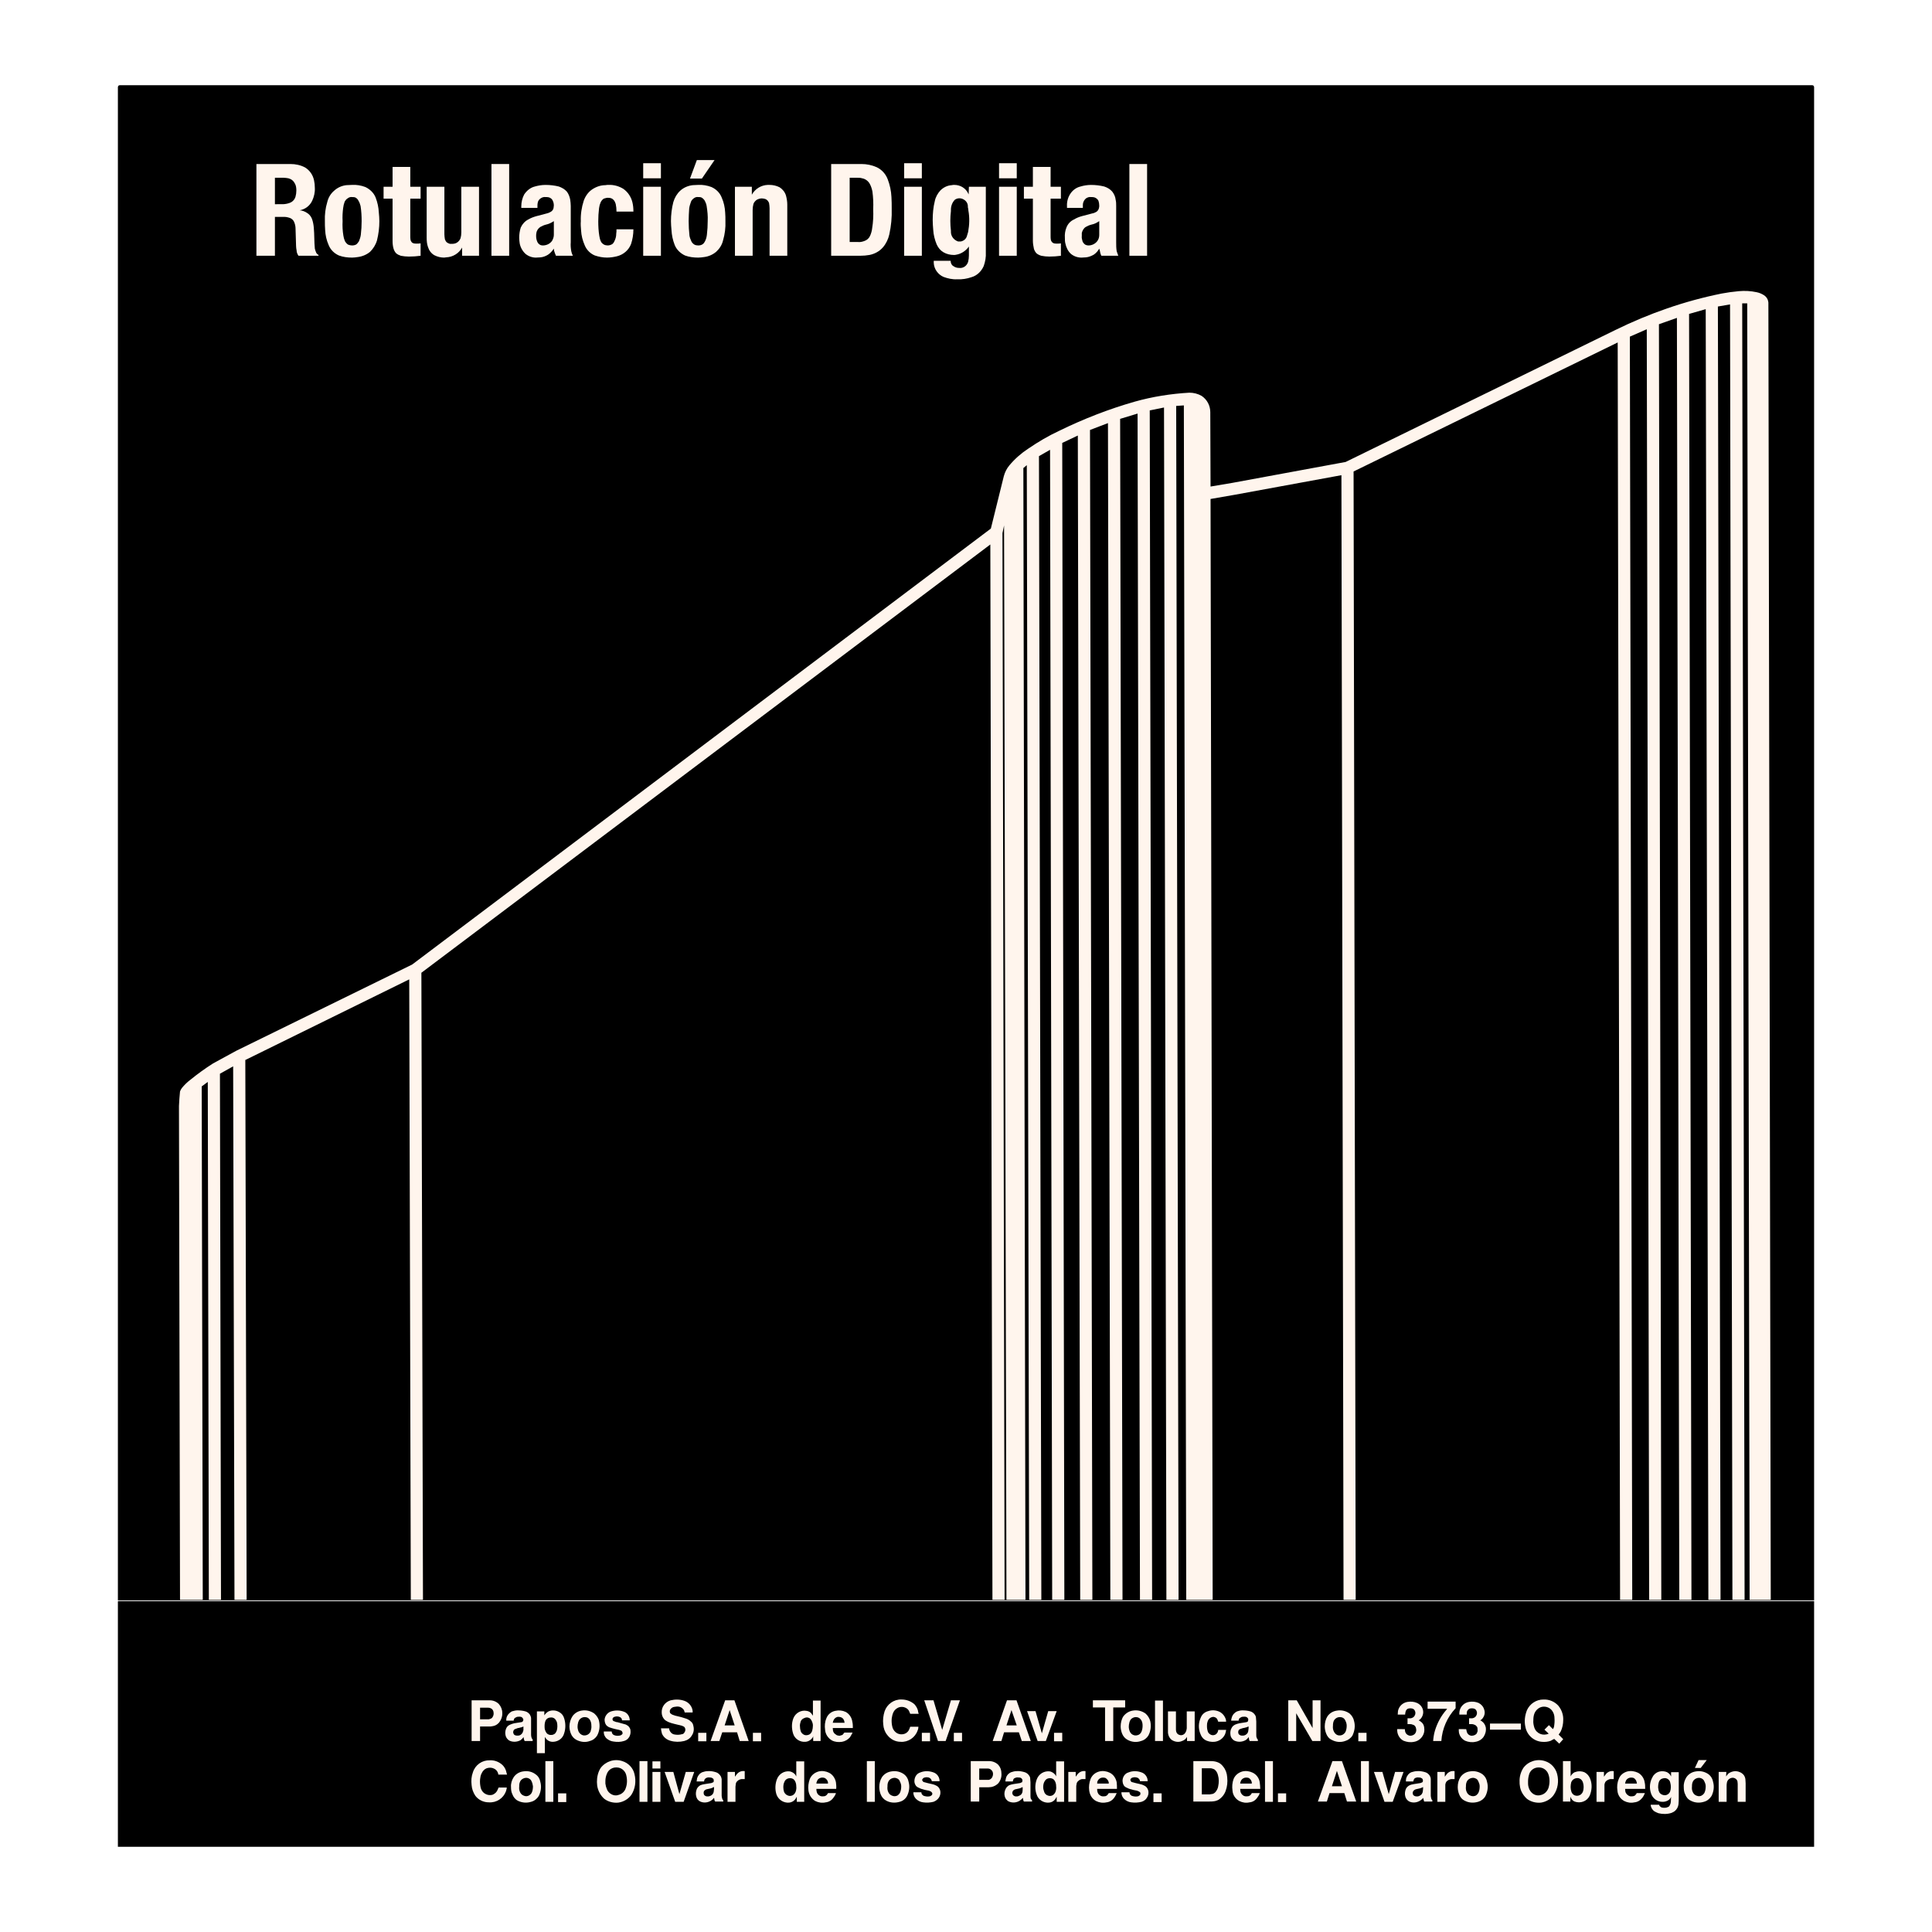 <?xml version="1.0" encoding="utf-8"?>
<!-- Generator: Adobe Illustrator 13.0.0, SVG Export Plug-In . SVG Version: 6.00 Build 14948)  -->
<!DOCTYPE svg PUBLIC "-//W3C//DTD SVG 1.0//EN" "http://www.w3.org/TR/2001/REC-SVG-20010904/DTD/svg10.dtd">
<svg version="1.0" id="Layer_1" xmlns="http://www.w3.org/2000/svg" xmlns:xlink="http://www.w3.org/1999/xlink" x="0px" y="0px"
	 width="192.756px" height="192.756px" viewBox="0 0 192.756 192.756" enable-background="new 0 0 192.756 192.756"
	 xml:space="preserve">
<g>
	<polygon fill-rule="evenodd" clip-rule="evenodd" fill="#FFFFFF" points="0,0 192.756,0 192.756,192.756 0,192.756 0,0 	"/>
	<path fill-rule="evenodd" clip-rule="evenodd" d="M11.762,159.669h169.232V8.688c0-0.053-0.026-0.079-0.053-0.132
		c-0.026-0.026-0.079-0.053-0.132-0.053H11.946c-0.052,0-0.105,0.026-0.131,0.053c-0.026,0.053-0.053,0.079-0.053,0.132V159.669
		L11.762,159.669z"/>
	<path fill-rule="evenodd" clip-rule="evenodd" fill="#FFF5ED" d="M174.559,159.616h2.11l-0.237-129.431l-0.027-0.158
		c-0.052-0.237-0.21-0.448-0.422-0.58c-0.211-0.132-0.448-0.238-0.712-0.291c-0.606-0.132-1.213-0.158-1.794-0.105
		c-0.58,0.053-1.16,0.132-1.714,0.237c-3.667,0.739-7.228,1.979-10.604,3.64l-26.904,13.162l-11.289,2.083l-2.189,0.37l-0.026-7.228
		v-0.185c0-0.659-0.316-1.266-0.87-1.635c-0.369-0.211-0.792-0.316-1.214-0.316c-1.846,0.105-3.692,0.396-5.46,0.896
		c-2.585,0.739-5.091,1.715-7.518,2.902c-1.081,0.501-2.109,1.107-3.112,1.793c-0.686,0.448-1.318,1.002-1.873,1.662
		c-0.263,0.316-0.447,0.686-0.554,1.082l-1.292,5.223L41.119,96.233l-17.541,8.599l-2.321,1.266
		c-0.791,0.501-1.556,1.055-2.268,1.636c-0.317,0.237-0.581,0.501-0.844,0.817c-0.079,0.105-0.132,0.211-0.185,0.343
		c-0.053,0.475-0.079,0.977-0.105,1.451l0.105,49.271h2.269l-0.105-51.224l0.606-0.448l0.105,51.672h1.213l-0.105-52.49l1.319-0.738
		l0.132,53.229h1.213l-0.132-53.861l16.354-8.045l0.158,61.906H42.2l-0.158-62.565l56.763-42.73l0.211,105.296h1.213l-0.211-106.43
		l0.158-0.765l0.238,107.195h1.898l-0.211-112.919l0.343-0.29l0.237,113.209h1.214L103.658,45.51l1.107-0.633l0.211,114.739h1.214
		l-0.211-115.425l1.556-0.738l0.237,116.163h1.214l-0.237-116.717l1.793-0.686l0.237,117.403h1.214l-0.237-117.825l1.74-0.528
		l0.238,118.353h1.213L114.71,40.947l1.424-0.29l0.237,118.959h1.214l-0.237-119.117l0.765-0.053l0.237,119.17h2.638l-0.211-109.833
		l2.427-0.422l10.63-1.952l0.211,112.207h1.213l-0.211-112.576l26.351-12.872l0.237,125.448h1.214l-0.238-126.028l1.688-0.739
		l0.237,126.767h1.213l-0.236-127.268l1.793-0.633l0.237,127.901h1.214L168.519,31.32l1.661-0.475l0.264,128.771h1.214
		l-0.264-129.035l1.213-0.211l0.237,129.246h1.214L173.82,30.265h0.501L174.559,159.616L174.559,159.616z"/>
	<path fill-rule="evenodd" clip-rule="evenodd" fill="#FFF5ED" d="M25.583,16.364v9.152h1.846v-3.877h0.976
		c0.105,0,0.237,0.027,0.343,0.053c0.264,0.053,0.501,0.211,0.606,0.475c0.079,0.185,0.132,0.422,0.132,0.633l0.053,1.741
		c0,0.158,0.027,0.29,0.053,0.448c0,0.185,0.079,0.37,0.185,0.527h2.004v-0.079c-0.105-0.052-0.185-0.131-0.237-0.237
		c-0.053-0.132-0.105-0.264-0.132-0.396c-0.026-0.343-0.053-0.66-0.053-1.002c0-0.369-0.026-0.738-0.053-1.107
		c-0.026-0.291-0.079-0.581-0.185-0.871c-0.105-0.264-0.29-0.475-0.528-0.606c-0.211-0.132-0.422-0.211-0.686-0.238
		c0.554-0.105,1.002-0.448,1.24-0.95c0.185-0.396,0.29-0.844,0.264-1.292c0-0.264-0.026-0.501-0.079-0.739
		c-0.105-0.528-0.422-1.002-0.897-1.292c-0.448-0.237-0.95-0.343-1.451-0.343H25.583L25.583,16.364L25.583,16.364z M27.429,20.374
		v-2.638H28.3c0.158,0,0.316,0.026,0.475,0.053c0.291,0.079,0.501,0.237,0.633,0.501c0.132,0.211,0.159,0.475,0.159,0.712
		c0,0.211-0.027,0.422-0.08,0.606c-0.079,0.29-0.29,0.528-0.58,0.633c-0.211,0.079-0.475,0.132-0.712,0.132H27.429L27.429,20.374z"
		/>
	<path fill-rule="evenodd" clip-rule="evenodd" fill="#FFF5ED" d="M35.131,18.448c-0.185,0-0.396,0.026-0.581,0.026
		c-0.448,0.053-0.87,0.238-1.213,0.554c-0.343,0.29-0.581,0.686-0.686,1.134c-0.185,0.606-0.264,1.266-0.237,1.899
		c0,0.29,0,0.58,0.026,0.897c0.026,0.501,0.132,1.002,0.343,1.477c0.185,0.475,0.554,0.844,1.029,1.055
		c0.422,0.158,0.87,0.211,1.319,0.211c0.185,0,0.369-0.026,0.554-0.053c0.448-0.053,0.897-0.237,1.24-0.527
		c0.316-0.316,0.554-0.686,0.686-1.134c0.158-0.633,0.237-1.266,0.237-1.925c0-0.29-0.026-0.581-0.053-0.87
		c-0.026-0.501-0.132-1.002-0.316-1.478c-0.185-0.475-0.581-0.844-1.029-1.055C36.028,18.5,35.58,18.421,35.131,18.448
		L35.131,18.448L35.131,18.448z M35.131,24.488c-0.132,0-0.264-0.026-0.396-0.079c-0.132-0.079-0.238-0.211-0.317-0.343
		c-0.079-0.185-0.132-0.369-0.158-0.554c-0.079-0.475-0.105-0.976-0.079-1.451c-0.026-0.422,0-0.87,0.053-1.292
		c0.026-0.237,0.079-0.448,0.158-0.659c0.079-0.132,0.158-0.238,0.29-0.317c0.132-0.105,0.291-0.158,0.449-0.132
		c0.105,0,0.237,0,0.343,0.053c0.132,0.079,0.237,0.185,0.291,0.316c0.105,0.159,0.158,0.343,0.21,0.528
		c0.079,0.501,0.105,1.002,0.105,1.503c0,0.448-0.026,0.897-0.079,1.345c-0.026,0.237-0.105,0.448-0.184,0.659
		c-0.08,0.105-0.159,0.238-0.264,0.317C35.421,24.462,35.263,24.488,35.131,24.488L35.131,24.488z"/>
	<path fill-rule="evenodd" clip-rule="evenodd" fill="#FFF5ED" d="M39.167,16.654v1.979H38.27v1.187h0.897v3.957v0.264
		c0,0.264,0.026,0.528,0.105,0.792c0.053,0.158,0.132,0.316,0.264,0.449c0.132,0.105,0.29,0.184,0.449,0.237
		c0.263,0.053,0.554,0.079,0.817,0.079c0.396,0,0.765-0.026,1.161-0.079v-1.239c-0.132,0.026-0.264,0.026-0.396,0.026
		c-0.105,0-0.211,0-0.291-0.026s-0.158-0.053-0.211-0.132c-0.053-0.053-0.079-0.132-0.105-0.211
		c-0.026-0.132-0.026-0.264-0.026-0.369v-3.746h1.029v-1.187h-1.029v-1.979H39.167L39.167,16.654z"/>
	<path fill-rule="evenodd" clip-rule="evenodd" fill="#FFF5ED" d="M46.104,24.699v0.817h1.688v-6.884h-1.767v4.563
		c0,0.211-0.026,0.396-0.079,0.58c-0.079,0.185-0.185,0.316-0.343,0.422c-0.159,0.106-0.343,0.132-0.501,0.132h-0.211
		c-0.105-0.026-0.211-0.079-0.29-0.132c-0.106-0.079-0.159-0.185-0.211-0.316c-0.026-0.158-0.053-0.343-0.053-0.501v-4.748h-1.768
		v5.091c0,0.316,0.026,0.633,0.132,0.923c0.105,0.343,0.317,0.633,0.633,0.817c0.316,0.158,0.633,0.237,0.976,0.237l0.21-0.026
		C45.181,25.648,45.788,25.28,46.104,24.699L46.104,24.699z"/>
	<polygon fill-rule="evenodd" clip-rule="evenodd" fill="#FFF5ED" points="49.032,16.364 49.032,25.517 50.799,25.517 
		50.799,16.364 49.032,16.364 	"/>
	<path fill-rule="evenodd" clip-rule="evenodd" fill="#FFF5ED" d="M52.012,20.743h1.609v-0.185c0-0.105,0-0.211,0.026-0.316
		c0.026-0.185,0.132-0.343,0.291-0.449c0.158-0.105,0.316-0.158,0.501-0.132c0.105,0,0.211,0,0.316,0.026
		c0.185,0.053,0.343,0.185,0.396,0.343c0.079,0.159,0.105,0.317,0.105,0.475c0,0.079-0.026,0.158-0.026,0.237
		c-0.026,0.158-0.132,0.316-0.29,0.396c-0.132,0.079-0.264,0.132-0.396,0.158l-1.002,0.263c-0.29,0.079-0.58,0.185-0.844,0.343
		c-0.316,0.158-0.581,0.448-0.739,0.792c-0.105,0.316-0.158,0.686-0.158,1.029c0,0.184,0.026,0.395,0.053,0.58
		c0.079,0.396,0.29,0.765,0.581,1.029c0.29,0.237,0.659,0.369,1.028,0.369c0.158,0,0.316-0.026,0.475-0.026
		c0.264-0.026,0.527-0.132,0.738-0.263c0.238-0.159,0.422-0.37,0.581-0.607l0.026,0.211c0.053,0.158,0.105,0.343,0.185,0.501h1.688
		c-0.079-0.158-0.132-0.316-0.158-0.448c-0.053-0.29-0.079-0.606-0.053-0.897v-3.613c0-0.211-0.026-0.422-0.053-0.633
		c-0.053-0.29-0.158-0.58-0.343-0.817c-0.211-0.237-0.501-0.396-0.792-0.501c-0.422-0.106-0.87-0.159-1.319-0.159
		c-0.369,0-0.712,0.053-1.082,0.159c-0.422,0.105-0.791,0.396-1.055,0.791c-0.185,0.343-0.291,0.765-0.291,1.187V20.743
		L52.012,20.743L52.012,20.743z M55.257,22.062v1.372c0,0.211-0.079,0.422-0.185,0.606c-0.211,0.291-0.554,0.449-0.923,0.449
		c-0.105,0-0.211-0.026-0.29-0.079c-0.132-0.079-0.211-0.185-0.264-0.317c-0.079-0.185-0.105-0.369-0.105-0.554
		c0-0.105,0-0.185,0.026-0.29c0.026-0.237,0.185-0.475,0.396-0.607c0.185-0.105,0.369-0.185,0.58-0.237
		C54.755,22.352,55.02,22.22,55.257,22.062L55.257,22.062z"/>
	<path fill-rule="evenodd" clip-rule="evenodd" fill="#FFF5ED" d="M61.508,21.112h1.688c0-0.316-0.026-0.633-0.106-0.949
		c-0.132-0.528-0.448-1.002-0.896-1.319c-0.422-0.264-0.95-0.422-1.477-0.396c-0.105,0-0.211,0-0.317,0.026
		c-0.475,0-0.923,0.159-1.318,0.422c-0.396,0.264-0.686,0.686-0.844,1.134c-0.211,0.66-0.317,1.346-0.29,2.031
		c-0.027,0.316,0,0.606,0.026,0.923c0.026,0.527,0.158,1.028,0.369,1.503c0.185,0.448,0.554,0.818,1.002,1.002
		c0.396,0.132,0.791,0.211,1.213,0.211c0.343,0,0.686-0.053,1.002-0.132c0.633-0.158,1.16-0.606,1.397-1.213
		c0.159-0.475,0.238-0.976,0.238-1.477h-1.688c0,0.158,0,0.316-0.026,0.448c0,0.237-0.053,0.475-0.158,0.686
		c-0.053,0.132-0.132,0.264-0.237,0.343c-0.132,0.079-0.29,0.132-0.448,0.132c-0.132,0-0.264-0.026-0.37-0.079
		c-0.132-0.079-0.264-0.185-0.316-0.317c-0.079-0.158-0.132-0.369-0.158-0.554c-0.079-0.475-0.105-0.976-0.105-1.451
		c0-0.449,0.026-0.87,0.079-1.319c0.026-0.211,0.079-0.396,0.158-0.58c0.079-0.159,0.185-0.291,0.316-0.37
		c0.158-0.053,0.343-0.105,0.501-0.079c0.185,0,0.369,0.079,0.475,0.211c0.105,0.105,0.158,0.238,0.211,0.396
		C61.481,20.584,61.508,20.848,61.508,21.112L61.508,21.112z"/>
	<polygon fill-rule="evenodd" clip-rule="evenodd" fill="#FFF5ED" points="64.172,16.285 64.172,17.789 65.939,17.789 
		65.939,16.285 64.172,16.285 	"/>
	<polygon fill-rule="evenodd" clip-rule="evenodd" fill="#FFF5ED" points="64.172,18.633 64.172,25.517 65.939,25.517 
		65.939,18.633 64.172,18.633 	"/>
	<path fill-rule="evenodd" clip-rule="evenodd" fill="#FFF5ED" d="M69.658,18.448c-0.185,0-0.369,0.026-0.554,0.026
		c-0.449,0.053-0.897,0.238-1.24,0.554c-0.316,0.29-0.554,0.686-0.686,1.134c-0.158,0.606-0.237,1.266-0.237,1.899
		c0,0.29,0.026,0.58,0.053,0.897c0.026,0.501,0.132,1.002,0.317,1.477c0.185,0.475,0.58,0.844,1.029,1.055
		c0.421,0.158,0.87,0.211,1.318,0.211c0.185,0,0.396-0.026,0.58-0.053c0.449-0.053,0.871-0.237,1.214-0.527
		c0.343-0.316,0.58-0.686,0.686-1.134c0.185-0.633,0.264-1.266,0.237-1.925c0-0.29,0-0.581-0.026-0.87
		c-0.026-0.501-0.132-1.002-0.343-1.478c-0.185-0.475-0.554-0.844-1.029-1.055C70.555,18.5,70.107,18.421,69.658,18.448
		L69.658,18.448L69.658,18.448z M69.658,24.488c-0.132,0-0.264-0.026-0.369-0.079c-0.132-0.079-0.264-0.211-0.316-0.343
		c-0.079-0.185-0.158-0.369-0.185-0.554c-0.053-0.475-0.08-0.976-0.08-1.451c0-0.422,0.026-0.844,0.053-1.266
		c0.027-0.237,0.106-0.448,0.185-0.686c0.053-0.132,0.158-0.238,0.264-0.317c0.132-0.105,0.29-0.158,0.448-0.132
		c0.132,0,0.238,0,0.343,0.053c0.132,0.079,0.237,0.185,0.316,0.316c0.08,0.159,0.159,0.343,0.185,0.528
		c0.079,0.501,0.132,1.002,0.105,1.503c0,0.448-0.026,0.897-0.079,1.345c-0.026,0.237-0.079,0.448-0.185,0.659
		c-0.053,0.105-0.132,0.238-0.264,0.317C69.949,24.462,69.817,24.488,69.658,24.488L69.658,24.488z"/>
	<polygon fill-rule="evenodd" clip-rule="evenodd" fill="#FFF5ED" points="69.526,15.968 68.841,17.815 70.028,17.815 
		71.293,15.968 69.526,15.968 	"/>
	<path fill-rule="evenodd" clip-rule="evenodd" fill="#FFF5ED" d="M73.325,18.633v6.884h1.767v-4.563
		c0-0.211,0.026-0.396,0.079-0.606c0.053-0.158,0.185-0.317,0.343-0.422c0.158-0.079,0.316-0.132,0.501-0.132l0.211,0.026
		c0.105,0.026,0.211,0.053,0.29,0.132c0.106,0.079,0.159,0.185,0.211,0.291c0.026,0.185,0.053,0.343,0.053,0.527v4.748h1.767V20.4
		c0-0.29-0.053-0.607-0.132-0.897c-0.105-0.343-0.343-0.633-0.633-0.817c-0.316-0.159-0.659-0.238-1.002-0.238h-0.185
		c-0.66,0.026-1.267,0.396-1.583,0.976v-0.791H73.325L73.325,18.633z"/>
	<path fill-rule="evenodd" clip-rule="evenodd" fill="#FFF5ED" d="M82.926,16.364v9.152h2.901c0.316,0,0.633-0.026,0.923-0.079
		c0.527-0.105,1.002-0.369,1.345-0.765c0.316-0.369,0.527-0.818,0.633-1.292c0.185-0.844,0.264-1.688,0.238-2.559
		c0-0.396,0-0.765-0.026-1.161c-0.026-0.606-0.159-1.213-0.37-1.767c-0.211-0.554-0.606-0.976-1.107-1.213
		c-0.475-0.211-1.002-0.316-1.504-0.316H82.926L82.926,16.364L82.926,16.364z M84.772,24.145v-6.409h0.792
		c0.158,0,0.29,0,0.448,0.053c0.317,0.053,0.607,0.264,0.765,0.554c0.132,0.238,0.211,0.501,0.264,0.765
		c0.079,0.58,0.105,1.161,0.079,1.767c0.026,0.633,0,1.266-0.105,1.899c-0.026,0.264-0.105,0.527-0.211,0.765
		s-0.316,0.422-0.554,0.501c-0.211,0.079-0.422,0.132-0.659,0.105H84.772L84.772,24.145z"/>
	<polygon fill-rule="evenodd" clip-rule="evenodd" fill="#FFF5ED" points="90.206,16.285 90.206,17.789 91.973,17.789 
		91.973,16.285 90.206,16.285 	"/>
	<polygon fill-rule="evenodd" clip-rule="evenodd" fill="#FFF5ED" points="90.206,18.633 90.206,25.517 91.973,25.517 
		91.973,18.633 90.206,18.633 	"/>
	<path fill-rule="evenodd" clip-rule="evenodd" fill="#FFF5ED" d="M98.356,18.633h-1.688l-0.026,0.765l-0.026-0.053
		c-0.237-0.554-0.791-0.897-1.398-0.897c-0.079,0-0.185,0-0.264,0.026c-0.422,0.026-0.817,0.211-1.134,0.528
		c-0.264,0.29-0.475,0.659-0.554,1.055c-0.158,0.633-0.211,1.267-0.211,1.899c0,0.316,0.026,0.633,0.053,0.976
		c0.026,0.501,0.158,1.002,0.343,1.451c0.158,0.343,0.369,0.606,0.686,0.791c0.316,0.185,0.686,0.264,1.028,0.264
		c0.079,0,0.158,0,0.237-0.026c0.501-0.079,0.976-0.396,1.266-0.818v0.896c0,0.211-0.026,0.422-0.079,0.633
		c-0.053,0.185-0.185,0.369-0.343,0.475s-0.343,0.158-0.554,0.132c-0.211,0-0.396-0.053-0.581-0.185
		c-0.185-0.105-0.264-0.316-0.264-0.527H93.16v0.211c0.026,0.607,0.422,1.161,0.976,1.398c0.421,0.158,0.896,0.264,1.371,0.237
		c0.475,0.026,0.976-0.053,1.424-0.211c0.554-0.158,0.977-0.58,1.214-1.108c0.158-0.448,0.237-0.897,0.211-1.372V18.633
		L98.356,18.633L98.356,18.633z M96.483,23.486c-0.053,0.316-0.316,0.554-0.633,0.606c-0.079,0-0.185,0-0.264,0
		c-0.448-0.158-0.738-0.554-0.712-1.028v-0.053c-0.079-0.66-0.079-1.292,0-1.952v-0.132c0-0.369,0.132-0.738,0.396-1.002
		c0.264-0.185,0.607-0.185,0.871-0.026c0.29,0.158,0.448,0.449,0.422,0.765c0.026,0.105,0.053,0.237,0.053,0.343
		c0.132,0.712,0.105,1.424-0.026,2.136c-0.026,0.08-0.053,0.159-0.079,0.264C96.51,23.433,96.51,23.459,96.483,23.486L96.483,23.486
		z"/>
	<polygon fill-rule="evenodd" clip-rule="evenodd" fill="#FFF5ED" points="99.675,16.285 99.675,17.789 101.442,17.789 
		101.442,16.285 99.675,16.285 	"/>
	<polygon fill-rule="evenodd" clip-rule="evenodd" fill="#FFF5ED" points="99.675,18.633 99.675,25.517 101.442,25.517 
		101.442,18.633 99.675,18.633 	"/>
	<path fill-rule="evenodd" clip-rule="evenodd" fill="#FFF5ED" d="M103.051,16.654v1.979h-0.896v1.187h0.896v3.957v0.264
		c0,0.264,0.053,0.528,0.105,0.792c0.053,0.158,0.132,0.316,0.265,0.449c0.132,0.105,0.29,0.184,0.475,0.237
		c0.264,0.053,0.527,0.079,0.791,0.079c0.396,0,0.765-0.026,1.16-0.079v-1.239c-0.132,0.026-0.264,0.026-0.396,0.026
		c-0.105,0-0.185,0-0.29-0.026c-0.079-0.026-0.132-0.053-0.211-0.132c-0.053-0.053-0.079-0.132-0.105-0.211
		c-0.026-0.132-0.026-0.264-0.026-0.369v-3.746h1.028v-1.187h-1.028v-1.979H103.051L103.051,16.654z"/>
	<path fill-rule="evenodd" clip-rule="evenodd" fill="#FFF5ED" d="M106.454,20.743h1.582v-0.185c0-0.105,0-0.211,0.026-0.316
		c0.053-0.185,0.158-0.343,0.29-0.449c0.159-0.105,0.317-0.158,0.502-0.132c0.105,0,0.211,0,0.316,0.026
		c0.185,0.053,0.343,0.185,0.422,0.343c0.053,0.159,0.079,0.317,0.079,0.475c0,0.079,0,0.158-0.026,0.237
		c-0.026,0.158-0.132,0.316-0.264,0.396c-0.132,0.079-0.264,0.132-0.422,0.158l-1.003,0.263c-0.29,0.079-0.554,0.185-0.817,0.343
		c-0.343,0.158-0.606,0.448-0.738,0.792c-0.132,0.316-0.185,0.686-0.158,1.029c0,0.184,0,0.395,0.053,0.58
		c0.079,0.396,0.264,0.765,0.554,1.029c0.29,0.237,0.659,0.369,1.055,0.369c0.132,0,0.29-0.026,0.448-0.026
		c0.265-0.026,0.528-0.132,0.766-0.263c0.237-0.159,0.422-0.37,0.554-0.607l0.053,0.185c0.026,0.185,0.079,0.37,0.158,0.527h1.688
		c-0.053-0.158-0.105-0.29-0.158-0.448c-0.052-0.29-0.052-0.606-0.052-0.897v-3.613c0-0.211,0-0.422-0.053-0.633
		c-0.026-0.29-0.158-0.58-0.344-0.817c-0.211-0.237-0.475-0.396-0.791-0.501c-0.422-0.106-0.87-0.159-1.318-0.159
		c-0.343,0-0.713,0.053-1.056,0.159c-0.448,0.105-0.817,0.396-1.055,0.791c-0.211,0.343-0.316,0.765-0.29,1.187V20.743
		L106.454,20.743L106.454,20.743z M109.672,22.062v1.372c0,0.211-0.053,0.422-0.185,0.606c-0.211,0.291-0.554,0.449-0.896,0.449
		c-0.106,0-0.212-0.026-0.317-0.079c-0.105-0.079-0.211-0.185-0.264-0.317c-0.053-0.185-0.105-0.369-0.079-0.554
		c0-0.105,0-0.185,0-0.29c0.053-0.237,0.185-0.475,0.396-0.607c0.186-0.105,0.37-0.185,0.581-0.237
		C109.197,22.352,109.435,22.22,109.672,22.062L109.672,22.062z"/>
	<polygon fill-rule="evenodd" clip-rule="evenodd" fill="#FFF5ED" points="112.679,16.364 112.679,25.517 114.446,25.517 
		114.446,16.364 112.679,16.364 	"/>
	<path fill-rule="evenodd" clip-rule="evenodd" d="M11.762,184.252h169.232v-24.478v-0.026h-0.026c-0.026,0-0.053,0-0.105,0h-0.053
		H11.946h-0.079h-0.053h-0.026l-0.026,0.026l0,0l0,0V184.252L11.762,184.252z"/>
	<path fill-rule="evenodd" clip-rule="evenodd" fill="#FFF5ED" d="M155.515,173.068v-0.026c0.079-0.105,0.158-0.211,0.211-0.316
		c0.158-0.343,0.237-0.739,0.237-1.108c0.026-0.527-0.158-1.028-0.475-1.424c-0.369-0.422-0.923-0.66-1.504-0.633
		c-0.712,0-1.345,0.422-1.635,1.055c-0.211,0.527-0.29,1.107-0.158,1.688c0.158,0.817,0.844,1.424,1.661,1.477
		c0.29,0.026,0.581,0,0.87-0.105c0.105-0.053,0.211-0.132,0.344-0.185l0.501,0.475l0.396-0.448L155.515,173.068L155.515,173.068
		L155.515,173.068z M154.934,172.515l-0.395-0.396l-0.449,0.449l0.423,0.396c-0.265,0.132-0.581,0.132-0.845,0.026
		s-0.475-0.316-0.58-0.606c-0.079-0.237-0.132-0.502-0.105-0.766c0-0.237,0.026-0.448,0.105-0.659
		c0.158-0.396,0.527-0.686,0.949-0.686c0.369,0,0.713,0.185,0.896,0.527c0.106,0.185,0.159,0.396,0.159,0.633
		c0.026,0.29,0,0.58-0.053,0.871C155.014,172.383,154.987,172.436,154.934,172.515L154.934,172.515z"/>
	<polygon fill-rule="evenodd" clip-rule="evenodd" fill="#FFF5ED" points="148.656,171.96 148.656,172.567 151.742,172.567 
		151.742,171.96 148.656,171.96 	"/>
	<path fill-rule="evenodd" clip-rule="evenodd" fill="#FFF5ED" d="M145.544,172.515c0,0.053,0,0.105,0,0.158
		c0,0.422,0.264,0.817,0.634,1.002c0.315,0.132,0.686,0.185,1.028,0.105c0.343-0.053,0.633-0.237,0.817-0.501
		c0.185-0.29,0.264-0.606,0.211-0.949c-0.053-0.238-0.185-0.449-0.369-0.581c-0.053-0.053-0.105-0.079-0.185-0.105l0.079-0.053
		c0.079-0.053,0.132-0.105,0.185-0.185c0.185-0.264,0.237-0.554,0.132-0.844c-0.079-0.29-0.29-0.527-0.554-0.659
		c-0.316-0.132-0.633-0.158-0.95-0.105c-0.475,0.079-0.844,0.422-0.949,0.896c-0.026,0.105-0.026,0.237-0.026,0.369h0.739
		c0-0.105,0-0.211,0.025-0.316c0.053-0.105,0.132-0.211,0.237-0.264c0.133-0.053,0.291-0.053,0.423-0.026s0.237,0.105,0.29,0.237
		c0.079,0.158,0.053,0.343-0.026,0.475c-0.079,0.158-0.237,0.237-0.396,0.264c-0.105,0-0.212,0-0.317,0v0.58h0.159
		c0.132,0,0.237,0,0.343,0.053c0.132,0.026,0.237,0.133,0.316,0.265c0.026,0.079,0.026,0.185,0.026,0.264
		c0.026,0.105-0.026,0.237-0.079,0.343c-0.105,0.158-0.316,0.237-0.527,0.237c-0.238-0.026-0.422-0.185-0.475-0.422
		c-0.027-0.079-0.027-0.158-0.053-0.237H145.544L145.544,172.515z"/>
	<path fill-rule="evenodd" clip-rule="evenodd" fill="#FFF5ED" d="M142.432,169.771v0.712h1.952l-0.079,0.105
		c-0.527,0.606-0.897,1.292-1.135,2.058c-0.105,0.343-0.158,0.712-0.185,1.055h0.818c0.079-1.213,0.58-2.374,1.424-3.271v-0.659
		H142.432L142.432,169.771z"/>
	<path fill-rule="evenodd" clip-rule="evenodd" fill="#FFF5ED" d="M139.398,172.515c0,0.053,0,0.105,0,0.158
		c0.026,0.422,0.264,0.817,0.633,1.002c0.343,0.132,0.686,0.185,1.056,0.105c0.316-0.053,0.606-0.237,0.791-0.501
		c0.211-0.29,0.264-0.606,0.211-0.949c-0.026-0.238-0.158-0.449-0.369-0.581c-0.053-0.053-0.105-0.079-0.185-0.105l0.079-0.053
		c0.079-0.053,0.132-0.105,0.185-0.185c0.185-0.264,0.237-0.554,0.158-0.844s-0.29-0.527-0.58-0.659s-0.634-0.158-0.95-0.105
		c-0.475,0.079-0.844,0.422-0.949,0.896c0,0.105-0.026,0.237-0.026,0.369h0.738c0-0.105,0.026-0.211,0.053-0.316
		s0.105-0.211,0.211-0.264c0.132-0.053,0.29-0.053,0.422-0.026s0.238,0.105,0.291,0.237c0.079,0.158,0.053,0.343-0.026,0.475
		c-0.079,0.158-0.238,0.237-0.396,0.264c-0.105,0-0.211,0-0.316,0v0.58h0.158c0.132,0,0.237,0,0.343,0.053
		c0.159,0.026,0.265,0.133,0.317,0.265c0.026,0.079,0.053,0.185,0.053,0.264c0,0.105-0.026,0.237-0.105,0.343
		c-0.105,0.158-0.317,0.237-0.502,0.237c-0.237-0.026-0.448-0.185-0.501-0.422c-0.026-0.079-0.026-0.158-0.026-0.237H139.398
		L139.398,172.515z"/>
	<polygon fill-rule="evenodd" clip-rule="evenodd" fill="#FFF5ED" points="135.521,172.884 135.521,173.728 136.339,173.728 
		136.339,172.884 135.521,172.884 	"/>
	<path fill-rule="evenodd" clip-rule="evenodd" fill="#FFF5ED" d="M132.171,172.251c0,0.237,0.053,0.475,0.132,0.686
		c0.105,0.29,0.29,0.527,0.581,0.659c0.396,0.211,0.87,0.264,1.318,0.105c0.29-0.079,0.58-0.29,0.738-0.554
		c0.211-0.448,0.29-0.949,0.158-1.425c-0.053-0.29-0.211-0.554-0.448-0.765c-0.369-0.264-0.817-0.369-1.266-0.29
		c-0.396,0.053-0.739,0.264-0.95,0.58C132.25,171.538,132.171,171.907,132.171,172.251L132.171,172.251L132.171,172.251z
		 M133.041,171.775c0.053-0.185,0.186-0.316,0.344-0.396s0.369-0.079,0.527-0.026s0.264,0.185,0.316,0.316
		c0.079,0.158,0.132,0.316,0.132,0.502c0,0.185-0.026,0.396-0.105,0.58c-0.053,0.132-0.158,0.237-0.29,0.316
		s-0.316,0.105-0.501,0.053c-0.158-0.053-0.29-0.185-0.37-0.343c-0.104-0.185-0.131-0.396-0.104-0.606c0-0.106,0-0.212,0.026-0.291
		C133.016,171.828,133.041,171.802,133.041,171.775L133.041,171.775z"/>
	<polygon fill-rule="evenodd" clip-rule="evenodd" fill="#FFF5ED" points="128.531,173.701 129.322,173.701 129.322,170.932 
		130.932,173.701 131.749,173.701 131.749,169.64 130.958,169.64 130.958,172.409 129.375,169.64 128.531,169.64 128.531,173.701 	
		"/>
	<path fill-rule="evenodd" clip-rule="evenodd" fill="#FFF5ED" d="M122.834,171.67h0.738c0-0.026,0.026-0.079,0.026-0.105
		s0.026-0.053,0.026-0.079c0.026-0.053,0.105-0.105,0.158-0.132c0.105-0.079,0.237-0.079,0.369-0.079c0.053,0,0.132,0,0.185,0.026
		c0.079,0.026,0.132,0.079,0.186,0.158c0.026,0.053,0.026,0.132,0,0.211c0,0.026,0,0.053-0.027,0.079
		c-0.026,0.026-0.053,0.026-0.079,0.053c-0.026,0-0.079,0.026-0.105,0.026l-0.659,0.105c-0.158,0.026-0.29,0.079-0.422,0.132
		c-0.158,0.08-0.29,0.186-0.369,0.37c-0.132,0.237-0.132,0.501-0.079,0.765c0.053,0.185,0.185,0.343,0.343,0.448
		c0.369,0.185,0.791,0.158,1.134-0.026c0.132-0.079,0.237-0.185,0.316-0.316l0.027,0.105c0,0.053,0.025,0.132,0.025,0.185
		l0.027,0.026c0,0.026,0.025,0.053,0.025,0.079h0.818v-0.158c-0.026,0-0.026-0.026-0.053-0.026v-0.026
		c-0.026-0.026-0.053-0.053-0.053-0.105c-0.053-0.079-0.053-0.185-0.053-0.29v-0.422v-0.924l-0.026-0.316
		c0-0.105-0.026-0.237-0.105-0.343c-0.105-0.158-0.265-0.29-0.448-0.343c-0.265-0.079-0.528-0.105-0.818-0.105
		c-0.185,0-0.369,0.053-0.527,0.105c-0.264,0.132-0.448,0.343-0.527,0.633C122.86,171.459,122.834,171.564,122.834,171.67
		L122.834,171.67L122.834,171.67z M124.574,172.251c0,0.132,0,0.264-0.025,0.369c0,0.079-0.026,0.158-0.054,0.237
		c-0.053,0.105-0.158,0.211-0.29,0.264s-0.264,0.053-0.422,0.026c-0.079-0.026-0.158-0.079-0.211-0.158
		c-0.053-0.132-0.053-0.264,0.026-0.396c0.053-0.026,0.079-0.079,0.132-0.079c0.026-0.026,0.053-0.026,0.053-0.026
		c0.079-0.026,0.158-0.053,0.237-0.079c0.079,0,0.158-0.026,0.237-0.053c0.079,0,0.158-0.053,0.237-0.079L124.574,172.251
		L124.574,172.251z"/>
	<path fill-rule="evenodd" clip-rule="evenodd" fill="#FFF5ED" d="M122.332,171.775c0-0.079-0.025-0.158-0.025-0.211
		c-0.105-0.343-0.316-0.606-0.607-0.765c-0.369-0.185-0.791-0.211-1.16-0.079c-0.316,0.079-0.58,0.29-0.712,0.58
		c-0.264,0.554-0.29,1.161-0.053,1.715c0.079,0.211,0.211,0.422,0.422,0.554c0.29,0.185,0.633,0.237,0.976,0.211
		c0.475-0.053,0.871-0.343,1.056-0.765c0.052-0.132,0.079-0.264,0.104-0.422h-0.791c0,0.053-0.026,0.105-0.026,0.132
		c-0.026,0.105-0.079,0.185-0.158,0.264s-0.211,0.132-0.343,0.132s-0.264-0.053-0.369-0.158c-0.079-0.053-0.132-0.158-0.158-0.264
		c-0.079-0.237-0.079-0.501-0.053-0.766c0.026-0.132,0.079-0.29,0.158-0.396c0.105-0.132,0.237-0.211,0.396-0.237
		c0.185-0.026,0.396,0.079,0.475,0.264c0.026,0.079,0.053,0.158,0.079,0.211H122.332L122.332,171.775z"/>
	<path fill-rule="evenodd" clip-rule="evenodd" fill="#FFF5ED" d="M116.529,170.747v1.794c0,0.132,0,0.237,0,0.343
		c0.026,0.264,0.132,0.501,0.344,0.686c0.29,0.211,0.712,0.29,1.055,0.132c0.158-0.053,0.29-0.132,0.396-0.264
		c0.053-0.053,0.079-0.105,0.105-0.158v0.422h0.765v-2.954h-0.791v1.425c0,0.105,0,0.185,0,0.264
		c-0.026,0.105-0.026,0.211-0.079,0.316c-0.079,0.211-0.264,0.369-0.501,0.369c-0.105,0-0.237-0.053-0.316-0.105
		c-0.079-0.079-0.132-0.158-0.158-0.264c-0.026-0.079-0.026-0.185-0.026-0.264v-1.741H116.529L116.529,170.747z"/>
	<polygon fill-rule="evenodd" clip-rule="evenodd" fill="#FFF5ED" points="115.237,169.666 115.237,173.701 116.028,173.701 
		116.028,169.666 115.237,169.666 	"/>
	<path fill-rule="evenodd" clip-rule="evenodd" fill="#FFF5ED" d="M111.809,172.251c0,0.237,0.053,0.475,0.132,0.686
		c0.105,0.29,0.316,0.527,0.58,0.659c0.396,0.211,0.87,0.264,1.319,0.105c0.315-0.079,0.58-0.29,0.738-0.554
		c0.237-0.448,0.29-0.949,0.185-1.425c-0.079-0.29-0.237-0.554-0.475-0.765c-0.37-0.264-0.818-0.369-1.267-0.29
		c-0.369,0.053-0.712,0.264-0.949,0.58C111.888,171.538,111.809,171.907,111.809,172.251L111.809,172.251L111.809,172.251z
		 M112.705,171.775c0.053-0.185,0.158-0.316,0.343-0.396c0.158-0.079,0.343-0.079,0.501-0.026c0.159,0.053,0.264,0.185,0.344,0.316
		c0.078,0.158,0.104,0.316,0.104,0.502c0,0.185-0.026,0.396-0.104,0.58c-0.053,0.132-0.133,0.237-0.265,0.316
		c-0.158,0.079-0.343,0.105-0.501,0.053c-0.185-0.053-0.316-0.185-0.396-0.343c-0.079-0.185-0.132-0.396-0.105-0.606
		c0-0.106,0.026-0.212,0.053-0.291C112.679,171.828,112.679,171.802,112.705,171.775L112.705,171.775z"/>
	<polygon fill-rule="evenodd" clip-rule="evenodd" fill="#FFF5ED" points="109.039,169.64 109.039,170.352 110.252,170.352 
		110.252,173.701 111.069,173.701 111.069,170.352 112.257,170.352 112.257,169.64 109.039,169.64 	"/>
	<polygon fill-rule="evenodd" clip-rule="evenodd" fill="#FFF5ED" points="105.161,172.884 105.161,173.728 105.979,173.728 
		105.979,172.884 105.161,172.884 	"/>
	<polygon fill-rule="evenodd" clip-rule="evenodd" fill="#FFF5ED" points="103.314,170.721 102.471,170.721 103.526,173.701 
		104.344,173.701 105.426,170.721 104.581,170.721 103.948,172.937 103.314,170.721 	"/>
	<path fill-rule="evenodd" clip-rule="evenodd" fill="#FFF5ED" d="M99.042,173.701h0.87l0.264-0.87h1.478l0.29,0.87h0.897
		l-1.425-4.062h-0.949L99.042,173.701L99.042,173.701L99.042,173.701z M100.414,172.146l0.501-1.53l0.527,1.53H100.414
		L100.414,172.146z"/>
	<polygon fill-rule="evenodd" clip-rule="evenodd" fill="#FFF5ED" points="95.165,172.884 95.165,173.728 95.982,173.728 
		95.982,172.884 95.165,172.884 	"/>
	<polygon fill-rule="evenodd" clip-rule="evenodd" fill="#FFF5ED" points="93.134,169.64 92.21,169.64 93.582,173.701 
		94.347,173.701 95.771,169.64 94.875,169.64 94.004,172.594 93.134,169.64 	"/>
	<polygon fill-rule="evenodd" clip-rule="evenodd" fill="#FFF5ED" points="91.973,172.884 91.973,173.728 92.791,173.728 
		92.791,172.884 91.973,172.884 	"/>
	<path fill-rule="evenodd" clip-rule="evenodd" fill="#FFF5ED" d="M91.657,170.984l-0.053-0.185c-0.026-0.29-0.185-0.554-0.37-0.765
		c-0.369-0.316-0.818-0.475-1.292-0.475c-0.765-0.027-1.451,0.475-1.688,1.187c-0.132,0.422-0.185,0.87-0.132,1.292
		c0.026,0.396,0.158,0.766,0.396,1.056c0.316,0.422,0.792,0.686,1.345,0.686c0.739,0.053,1.451-0.422,1.688-1.134
		c0.053-0.105,0.079-0.237,0.079-0.369h-0.818c-0.026,0.079-0.053,0.132-0.079,0.211c-0.079,0.237-0.264,0.422-0.501,0.501
		c-0.237,0.079-0.501,0.053-0.712-0.053c-0.237-0.132-0.396-0.343-0.475-0.58c-0.079-0.291-0.105-0.581-0.079-0.897
		c0.026-0.211,0.079-0.422,0.158-0.606c0.105-0.237,0.29-0.396,0.527-0.501c0.211-0.079,0.475-0.079,0.686,0.026
		c0.185,0.079,0.343,0.237,0.396,0.422c0.026,0.053,0.053,0.132,0.079,0.185H91.657L91.657,170.984z"/>
	<path fill-rule="evenodd" clip-rule="evenodd" fill="#FFF5ED" d="M85.089,172.409c0-0.211,0-0.423-0.053-0.634
		c-0.053-0.422-0.317-0.791-0.66-0.976c-0.343-0.158-0.686-0.185-1.055-0.105c-0.396,0.079-0.739,0.369-0.871,0.738
		c-0.158,0.369-0.185,0.766-0.132,1.135c0.026,0.448,0.29,0.844,0.686,1.081c0.317,0.158,0.659,0.185,1.002,0.132
		c0.316-0.053,0.58-0.211,0.792-0.448c0.105-0.158,0.185-0.316,0.264-0.475h-0.818c-0.026,0.053-0.079,0.105-0.132,0.158
		c-0.026,0.053-0.079,0.105-0.158,0.105c-0.053,0.026-0.105,0.026-0.158,0.053c-0.159,0-0.317-0.026-0.422-0.132
		c-0.131-0.079-0.237-0.211-0.264-0.369c0-0.079-0.026-0.158-0.026-0.264H85.089L85.089,172.409L85.089,172.409z M84.271,171.881
		h-1.187c0.026-0.053,0.026-0.132,0.053-0.185c0.053-0.185,0.211-0.343,0.396-0.396c0.132-0.026,0.291,0,0.422,0.053
		c0.158,0.079,0.264,0.237,0.29,0.422C84.245,171.802,84.245,171.854,84.271,171.881L84.271,171.881z"/>
	<path fill-rule="evenodd" clip-rule="evenodd" fill="#FFF5ED" d="M81.105,171.169c-0.053-0.053-0.079-0.105-0.131-0.185
		c-0.105-0.158-0.29-0.264-0.501-0.29c-0.554-0.105-1.108,0.211-1.318,0.738c-0.185,0.475-0.185,1.029-0.026,1.53
		c0.158,0.527,0.686,0.87,1.239,0.817c0.317-0.026,0.581-0.211,0.738-0.475l0.026-0.105v0.501h0.739v-4.035h-0.765V171.169
		L81.105,171.169L81.105,171.169z M79.813,172.251c-0.026-0.159,0.026-0.344,0.079-0.528c0.079-0.158,0.211-0.264,0.369-0.316
		c0.158-0.079,0.316-0.079,0.475,0c0.105,0.053,0.185,0.158,0.237,0.264c0.079,0.158,0.131,0.316,0.131,0.476
		c0,0.185-0.026,0.369-0.079,0.554c-0.053,0.132-0.132,0.264-0.264,0.343c-0.159,0.079-0.343,0.105-0.501,0.053
		c-0.185-0.079-0.316-0.211-0.369-0.369S79.813,172.409,79.813,172.251L79.813,172.251z"/>
	<polygon fill-rule="evenodd" clip-rule="evenodd" fill="#FFF5ED" points="75.118,172.884 75.118,173.728 75.936,173.728 
		75.936,172.884 75.118,172.884 	"/>
	<path fill-rule="evenodd" clip-rule="evenodd" fill="#FFF5ED" d="M70.898,173.701h0.871l0.29-0.87h1.477l0.264,0.87h0.897
		l-1.424-4.062h-0.923L70.898,173.701L70.898,173.701L70.898,173.701z M72.296,172.146l0.501-1.53l0.501,1.53H72.296L72.296,172.146
		z"/>
	<polygon fill-rule="evenodd" clip-rule="evenodd" fill="#FFF5ED" points="69.658,172.884 69.658,173.728 70.476,173.728 
		70.476,172.884 69.658,172.884 	"/>
	<path fill-rule="evenodd" clip-rule="evenodd" fill="#FFF5ED" d="M65.939,172.436c0.026,0.053,0.026,0.132,0.026,0.185
		c0.026,0.105,0.053,0.237,0.079,0.343c0.158,0.369,0.475,0.606,0.844,0.712c0.449,0.132,0.923,0.132,1.372,0.026
		c0.316-0.079,0.607-0.264,0.765-0.554c0.185-0.264,0.237-0.606,0.158-0.923c-0.026-0.186-0.105-0.37-0.264-0.476
		c-0.159-0.158-0.369-0.264-0.58-0.316c-0.238-0.079-0.501-0.158-0.765-0.211c-0.158-0.026-0.316-0.079-0.449-0.132
		c-0.079-0.026-0.158-0.079-0.211-0.132c-0.053-0.026-0.079-0.079-0.079-0.132c-0.026-0.105,0-0.211,0.053-0.29
		c0.105-0.132,0.211-0.211,0.37-0.237c0.158-0.026,0.316-0.053,0.475-0.026s0.29,0.105,0.396,0.211
		c0.053,0.053,0.105,0.105,0.132,0.185c0.027,0.053,0.027,0.132,0.053,0.185h0.791c0-0.053,0-0.105,0-0.158
		c-0.053-0.448-0.37-0.844-0.817-1.002c-0.449-0.159-0.923-0.159-1.372-0.053c-0.554,0.158-0.923,0.659-0.896,1.213
		c0,0.237,0.079,0.475,0.237,0.659c0.105,0.132,0.264,0.211,0.422,0.29c0.185,0.079,0.369,0.132,0.581,0.185l0.765,0.186
		c0.053,0.026,0.105,0.053,0.185,0.079c0.053,0.026,0.106,0.079,0.132,0.158c0.079,0.158,0.026,0.343-0.08,0.475
		c-0.053,0.079-0.132,0.132-0.211,0.132c-0.264,0.079-0.527,0.079-0.791,0.026c-0.238-0.053-0.396-0.237-0.475-0.448
		c0-0.053-0.026-0.105-0.026-0.158H65.939L65.939,172.436z"/>
	<path fill-rule="evenodd" clip-rule="evenodd" fill="#FFF5ED" d="M60.242,172.752v0.105c0,0.211,0.105,0.396,0.237,0.554
		c0.211,0.185,0.449,0.316,0.739,0.343c0.343,0.053,0.686,0.053,1.029-0.053c0.211-0.053,0.396-0.185,0.527-0.396
		c0.105-0.185,0.158-0.396,0.132-0.633c0-0.185-0.105-0.343-0.237-0.475c-0.105-0.08-0.237-0.159-0.396-0.186l-0.659-0.185
		c-0.106,0-0.185-0.026-0.291-0.079c-0.053,0-0.079-0.026-0.132-0.053c-0.026-0.026-0.079-0.079-0.079-0.132
		c0-0.079,0-0.132,0.053-0.185c0.026-0.026,0.079-0.053,0.105-0.079c0.105-0.026,0.185-0.053,0.264-0.053
		c0.132,0,0.237,0.026,0.343,0.079c0.079,0.053,0.132,0.105,0.158,0.185c0,0.053,0.026,0.079,0.026,0.132h0.765v-0.079
		c-0.026-0.316-0.211-0.633-0.527-0.765c-0.449-0.185-0.95-0.185-1.398-0.026c-0.316,0.132-0.554,0.448-0.581,0.791
		c0,0.211,0.053,0.422,0.185,0.581c0.08,0.079,0.159,0.132,0.264,0.185c0.211,0.079,0.422,0.132,0.633,0.185
		c0.132,0.026,0.264,0.053,0.369,0.079c0.079,0.026,0.158,0.053,0.211,0.079s0.079,0.079,0.106,0.132
		c0.026,0.053,0.026,0.105,0.026,0.158c-0.026,0.053-0.053,0.079-0.08,0.105c-0.053,0.026-0.079,0.053-0.132,0.079
		c-0.237,0.053-0.475,0.053-0.686-0.053c-0.079-0.053-0.132-0.105-0.158-0.211c-0.026-0.026-0.026-0.079-0.026-0.132H60.242
		L60.242,172.752z"/>
	<path fill-rule="evenodd" clip-rule="evenodd" fill="#FFF5ED" d="M56.813,172.251c0,0.237,0.053,0.475,0.132,0.686
		c0.105,0.29,0.316,0.527,0.581,0.659c0.422,0.211,0.896,0.264,1.318,0.105c0.317-0.079,0.58-0.29,0.739-0.554
		c0.237-0.448,0.29-0.949,0.185-1.425c-0.053-0.29-0.237-0.554-0.475-0.765c-0.37-0.264-0.818-0.369-1.266-0.29
		c-0.369,0.053-0.712,0.264-0.923,0.58C56.918,171.538,56.813,171.907,56.813,172.251L56.813,172.251L56.813,172.251z
		 M57.709,171.775c0.053-0.185,0.185-0.316,0.343-0.396c0.158-0.079,0.343-0.079,0.527-0.026c0.132,0.053,0.264,0.185,0.316,0.316
		c0.08,0.158,0.106,0.316,0.106,0.502c0.026,0.185-0.026,0.396-0.08,0.58c-0.053,0.132-0.158,0.237-0.29,0.316
		c-0.158,0.079-0.343,0.105-0.501,0.053s-0.317-0.185-0.396-0.343c-0.079-0.185-0.131-0.396-0.105-0.606
		c0-0.106,0.026-0.212,0.052-0.291C57.683,171.828,57.683,171.802,57.709,171.775L57.709,171.775z"/>
	<path fill-rule="evenodd" clip-rule="evenodd" fill="#FFF5ED" d="M53.568,170.747v4.168h0.792v-1.609l0.026,0.026
		c0.158,0.29,0.475,0.475,0.818,0.448c0.501-0.026,0.949-0.343,1.081-0.844c0.159-0.475,0.159-1.003,0-1.504
		c-0.079-0.264-0.237-0.475-0.475-0.606c-0.343-0.211-0.791-0.237-1.134-0.053c-0.158,0.105-0.264,0.211-0.369,0.369v-0.396H53.568
		L53.568,170.747L53.568,170.747z M54.333,172.225c0-0.212,0.026-0.396,0.105-0.581c0.105-0.185,0.29-0.29,0.501-0.29
		c0.185-0.026,0.396,0.053,0.501,0.237c0.053,0.079,0.105,0.158,0.132,0.264c0.053,0.264,0.053,0.555-0.026,0.818
		c-0.053,0.105-0.105,0.237-0.211,0.316c-0.079,0.053-0.185,0.105-0.316,0.105c-0.185,0.026-0.396-0.053-0.501-0.211
		c-0.053-0.079-0.105-0.158-0.132-0.264C54.333,172.488,54.333,172.356,54.333,172.225L54.333,172.225z"/>
	<path fill-rule="evenodd" clip-rule="evenodd" fill="#FFF5ED" d="M50.509,171.67h0.739c0-0.026,0-0.079,0.026-0.105
		c0-0.026,0-0.053,0.026-0.079c0.026-0.053,0.079-0.105,0.158-0.132c0.105-0.079,0.237-0.079,0.343-0.079
		c0.079,0,0.132,0,0.211,0.026c0.053,0.026,0.132,0.079,0.158,0.158c0.053,0.053,0.053,0.132,0.026,0.211
		c0,0.026-0.026,0.053-0.053,0.079c0,0.026-0.026,0.026-0.053,0.053c-0.053,0-0.079,0.026-0.132,0.026l-0.659,0.105
		c-0.132,0.026-0.264,0.079-0.396,0.132c-0.185,0.08-0.317,0.186-0.396,0.37c-0.105,0.237-0.132,0.501-0.053,0.765
		c0.053,0.185,0.185,0.343,0.343,0.448c0.342,0.185,0.791,0.158,1.134-0.026c0.105-0.079,0.211-0.185,0.316-0.316v0.105
		c0.027,0.053,0.027,0.132,0.053,0.185v0.026c0.026,0.026,0.026,0.053,0.053,0.079h0.791v-0.158l-0.026-0.026l-0.026-0.026
		c-0.026-0.026-0.026-0.053-0.053-0.105c-0.026-0.079-0.053-0.185-0.053-0.29v-0.422v-0.924v-0.316c0-0.105-0.053-0.237-0.105-0.343
		c-0.105-0.158-0.264-0.29-0.448-0.343c-0.264-0.079-0.554-0.105-0.818-0.105c-0.185,0-0.369,0.053-0.554,0.105
		c-0.237,0.132-0.448,0.343-0.527,0.633C50.509,171.459,50.509,171.564,50.509,171.67L50.509,171.67L50.509,171.67z M52.223,172.251
		c0,0.132,0,0.264,0,0.369c-0.026,0.079-0.053,0.158-0.079,0.237c-0.053,0.105-0.158,0.211-0.264,0.264
		c-0.132,0.053-0.29,0.053-0.422,0.026c-0.105-0.026-0.185-0.079-0.211-0.158c-0.08-0.132-0.053-0.264,0.026-0.396
		c0.026-0.026,0.079-0.079,0.132-0.079c0-0.026,0.026-0.026,0.053-0.026c0.079-0.026,0.132-0.053,0.211-0.079
		c0.079,0,0.158-0.026,0.237-0.053c0.079,0,0.185-0.053,0.264-0.079L52.223,172.251L52.223,172.251z"/>
	<path fill-rule="evenodd" clip-rule="evenodd" fill="#FFF5ED" d="M47.053,169.64v4.062h0.844v-1.45h0.923
		c0.105,0,0.185,0,0.29-0.026c0.264-0.026,0.501-0.159,0.686-0.37c0.211-0.264,0.343-0.633,0.316-0.976
		c0-0.316-0.132-0.633-0.343-0.87c-0.238-0.237-0.554-0.369-0.897-0.369H47.053L47.053,169.64L47.053,169.64z M47.897,170.378h0.818
		c0.132,0,0.264,0.053,0.369,0.132c0.079,0.079,0.158,0.211,0.158,0.343c0.026,0.158,0,0.316-0.105,0.475
		c-0.053,0.105-0.185,0.158-0.29,0.185c-0.053,0.026-0.105,0.026-0.132,0.026h-0.818V170.378L47.897,170.378z"/>
	<path fill-rule="evenodd" clip-rule="evenodd" fill="#FFF5ED" d="M171.473,176.787v2.98h0.791v-1.529c0-0.105,0-0.237,0.026-0.369
		c0.026-0.133,0.079-0.265,0.211-0.37c0.105-0.079,0.237-0.132,0.369-0.132s0.237,0.053,0.343,0.132
		c0.053,0.053,0.105,0.132,0.132,0.211c0,0.079,0.026,0.186,0.026,0.265v1.793h0.792v-1.846c0-0.159-0.026-0.291-0.026-0.423
		c-0.026-0.157-0.079-0.29-0.158-0.396c-0.185-0.237-0.476-0.369-0.792-0.396c-0.264,0-0.527,0.079-0.738,0.237
		c-0.079,0.079-0.158,0.185-0.237,0.29l0.026-0.448H171.473L171.473,176.787z"/>
	<path fill-rule="evenodd" clip-rule="evenodd" fill="#FFF5ED" d="M167.99,178.291c0,0.264,0.027,0.501,0.132,0.712
		c0.105,0.29,0.291,0.527,0.581,0.659c0.396,0.211,0.87,0.237,1.292,0.105c0.316-0.079,0.58-0.29,0.765-0.58
		c0.212-0.422,0.291-0.923,0.158-1.398c-0.053-0.316-0.211-0.58-0.448-0.765c-0.369-0.264-0.817-0.369-1.266-0.29
		c-0.396,0.053-0.738,0.264-0.95,0.58C168.07,177.604,167.965,177.948,167.99,178.291L167.99,178.291L167.99,178.291z
		 M168.861,177.843c0.053-0.186,0.185-0.317,0.343-0.396s0.369-0.104,0.527-0.026c0.132,0.053,0.264,0.158,0.316,0.316
		c0.079,0.159,0.132,0.317,0.132,0.476c0,0.211-0.026,0.422-0.105,0.606c-0.053,0.132-0.158,0.237-0.29,0.316
		s-0.316,0.105-0.501,0.026c-0.158-0.053-0.29-0.158-0.369-0.316c-0.105-0.185-0.132-0.396-0.105-0.606c0-0.105,0-0.211,0.026-0.316
		C168.835,177.896,168.861,177.869,168.861,177.843L168.861,177.843z"/>
	<path fill-rule="evenodd" clip-rule="evenodd" fill="#FFF5ED" d="M166.725,177.235c-0.026-0.053-0.053-0.079-0.079-0.132
		c-0.053-0.105-0.185-0.211-0.316-0.29c-0.237-0.105-0.554-0.132-0.817-0.053c-0.265,0.079-0.502,0.264-0.634,0.528
		c-0.29,0.5-0.343,1.081-0.158,1.635c0.158,0.501,0.634,0.87,1.188,0.844c0.185,0,0.396-0.053,0.58-0.185
		c0.105-0.079,0.185-0.185,0.237-0.316l-0.026,0.475c0,0.105-0.026,0.211-0.079,0.316c-0.026,0.079-0.079,0.158-0.158,0.211
		c-0.053,0.026-0.132,0.053-0.211,0.079c-0.185,0.026-0.343,0.026-0.502-0.026c-0.078-0.053-0.131-0.105-0.184-0.158
		c0-0.026-0.026-0.053-0.026-0.105h-0.845c0,0.079,0,0.132,0.026,0.185c0.053,0.186,0.185,0.37,0.343,0.476
		c0.132,0.079,0.265,0.132,0.396,0.185c0.422,0.105,0.87,0.105,1.292-0.026c0.132-0.053,0.237-0.105,0.343-0.185
		c0.211-0.185,0.343-0.423,0.369-0.687c0.026-0.237,0.026-0.448,0.026-0.686v-2.506h-0.765V177.235L166.725,177.235L166.725,177.235
		z M165.433,178.291c0-0.185,0.026-0.396,0.105-0.581c0.079-0.158,0.237-0.264,0.422-0.29c0.211-0.053,0.448,0.026,0.58,0.211
		c0.053,0.053,0.079,0.132,0.105,0.238c0.079,0.29,0.079,0.606-0.026,0.896c-0.079,0.185-0.264,0.316-0.448,0.343
		c-0.237,0.026-0.476-0.079-0.606-0.264c-0.053-0.105-0.105-0.211-0.105-0.343C165.433,178.423,165.433,178.37,165.433,178.291
		L165.433,178.291z"/>
	<path fill-rule="evenodd" clip-rule="evenodd" fill="#FFF5ED" d="M164.14,178.476c0-0.211,0-0.448-0.053-0.659
		c-0.053-0.396-0.316-0.766-0.659-0.95c-0.343-0.158-0.686-0.211-1.056-0.132c-0.396,0.105-0.738,0.369-0.87,0.765
		c-0.158,0.37-0.185,0.766-0.132,1.135c0.026,0.448,0.29,0.844,0.686,1.055c0.316,0.158,0.66,0.211,1.003,0.132
		c0.316-0.026,0.58-0.185,0.791-0.448c0.105-0.132,0.185-0.29,0.264-0.475h-0.817c-0.026,0.079-0.079,0.132-0.132,0.185
		c-0.026,0.053-0.079,0.079-0.158,0.105c-0.053,0.026-0.105,0.026-0.158,0.026c-0.132,0.026-0.317,0-0.423-0.105
		c-0.132-0.079-0.237-0.237-0.264-0.369c0-0.105-0.026-0.185-0.026-0.264H164.14L164.14,178.476L164.14,178.476z M163.322,177.948
		h-1.188c0.026-0.079,0.026-0.132,0.053-0.212c0.053-0.185,0.211-0.316,0.396-0.369c0.133-0.025,0.291-0.025,0.423,0.027
		c0.158,0.104,0.264,0.263,0.29,0.448C163.296,177.869,163.296,177.896,163.322,177.948L163.322,177.948z"/>
	<path fill-rule="evenodd" clip-rule="evenodd" fill="#FFF5ED" d="M159.286,176.787v2.98h0.791v-1.503c0-0.079,0-0.158,0-0.211
		c0.026-0.158,0.08-0.291,0.186-0.37c0.132-0.105,0.264-0.158,0.396-0.185c0.105,0,0.237,0,0.343,0v-0.791h-0.026
		c-0.29-0.053-0.606,0.079-0.791,0.343l-0.159,0.211v-0.475H159.286L159.286,176.787z"/>
	<path fill-rule="evenodd" clip-rule="evenodd" fill="#FFF5ED" d="M155.937,175.706v4.035h0.738v-0.501l0.026,0.079
		c0.079,0.185,0.211,0.343,0.396,0.422c0.289,0.105,0.606,0.105,0.87,0c0.29-0.105,0.501-0.316,0.633-0.58
		c0.237-0.554,0.264-1.16,0.053-1.688c-0.105-0.29-0.316-0.527-0.58-0.659c-0.264-0.105-0.581-0.132-0.87-0.026
		c-0.158,0.026-0.265,0.132-0.37,0.237c-0.053,0.079-0.105,0.132-0.132,0.211v-1.529H155.937L155.937,175.706L155.937,175.706z
		 M156.701,178.291c0-0.158,0.026-0.316,0.053-0.448c0.053-0.159,0.158-0.291,0.317-0.37c0.157-0.078,0.368-0.105,0.527-0.026
		c0.185,0.079,0.29,0.237,0.343,0.423c0.079,0.264,0.079,0.58,0,0.844c-0.053,0.158-0.158,0.29-0.29,0.369
		c-0.186,0.105-0.396,0.105-0.58,0.026c-0.133-0.079-0.238-0.185-0.291-0.343S156.701,178.449,156.701,178.291L156.701,178.291z"/>
	<path fill-rule="evenodd" clip-rule="evenodd" fill="#FFF5ED" d="M151.61,177.789c0,0.133,0,0.238,0.026,0.37
		c0.053,0.501,0.317,0.949,0.687,1.292c0.396,0.316,0.923,0.448,1.424,0.396c0.501-0.079,0.976-0.343,1.267-0.765
		c0.422-0.606,0.527-1.372,0.343-2.084c-0.158-0.606-0.606-1.107-1.214-1.292c-0.791-0.264-1.688,0.026-2.162,0.686
		C151.716,176.813,151.584,177.289,151.61,177.789L151.61,177.789L151.61,177.789z M152.455,177.684
		c0-0.237,0.053-0.501,0.132-0.738c0.158-0.396,0.554-0.633,0.976-0.606c0.422,0,0.791,0.29,0.924,0.686
		c0.158,0.448,0.132,0.95,0,1.372c-0.133,0.343-0.396,0.606-0.739,0.686c-0.237,0.079-0.475,0.053-0.686-0.053
		s-0.369-0.29-0.475-0.501c-0.079-0.185-0.132-0.369-0.132-0.58C152.455,177.869,152.455,177.763,152.455,177.684L152.455,177.684z"
		/>
	<path fill-rule="evenodd" clip-rule="evenodd" fill="#FFF5ED" d="M145.438,178.291c0,0.264,0.053,0.501,0.132,0.712
		c0.105,0.29,0.29,0.527,0.58,0.659c0.396,0.211,0.871,0.237,1.319,0.105c0.29-0.079,0.58-0.29,0.738-0.58
		c0.211-0.422,0.29-0.923,0.158-1.398c-0.053-0.316-0.211-0.58-0.448-0.765c-0.369-0.264-0.817-0.369-1.267-0.29
		c-0.396,0.053-0.738,0.264-0.949,0.58C145.518,177.604,145.438,177.948,145.438,178.291L145.438,178.291L145.438,178.291z
		 M146.309,177.843c0.053-0.186,0.185-0.317,0.343-0.396c0.186-0.079,0.37-0.104,0.528-0.026c0.158,0.053,0.264,0.158,0.316,0.316
		c0.079,0.159,0.132,0.317,0.132,0.476c0,0.211-0.026,0.422-0.105,0.606c-0.053,0.132-0.158,0.237-0.264,0.316
		c-0.158,0.079-0.343,0.105-0.527,0.026c-0.159-0.053-0.291-0.158-0.37-0.316c-0.105-0.185-0.131-0.396-0.105-0.606
		c0-0.105,0-0.211,0.027-0.316C146.283,177.896,146.309,177.869,146.309,177.843L146.309,177.843z"/>
	<path fill-rule="evenodd" clip-rule="evenodd" fill="#FFF5ED" d="M143.407,176.787v2.98h0.792v-1.503c0-0.079,0-0.158,0-0.211
		c0.026-0.158,0.079-0.291,0.185-0.37c0.132-0.105,0.264-0.158,0.396-0.185c0.132,0,0.237,0,0.343,0v-0.791l0,0
		c-0.316-0.053-0.633,0.079-0.817,0.343l-0.158,0.211v-0.475H143.407L143.407,176.787z"/>
	<path fill-rule="evenodd" clip-rule="evenodd" fill="#FFF5ED" d="M140.269,177.736h0.738c0-0.053,0-0.079,0.027-0.105
		c0-0.026,0-0.053,0.026-0.079c0.026-0.079,0.079-0.132,0.132-0.157c0.132-0.053,0.264-0.08,0.369-0.053
		c0.079,0,0.132,0,0.185,0.025c0.079,0.027,0.158,0.079,0.185,0.132c0.026,0.079,0.053,0.158,0.026,0.237
		c0,0.026-0.026,0.053-0.053,0.08c0,0-0.026,0.026-0.053,0.026c-0.053,0.026-0.079,0.026-0.132,0.053l-0.659,0.105
		c-0.133,0.026-0.291,0.053-0.396,0.105c-0.185,0.079-0.316,0.211-0.396,0.369c-0.105,0.264-0.132,0.527-0.053,0.791
		c0.053,0.185,0.185,0.343,0.343,0.448c0.343,0.185,0.766,0.158,1.108-0.053c0.132-0.079,0.237-0.185,0.343-0.29v0.105
		c0.026,0.053,0.026,0.105,0.053,0.158c0,0.026,0,0.026,0,0.053c0.026,0.026,0.026,0.053,0.053,0.053h0.791v-0.132l-0.026-0.026
		c-0.026-0.026-0.026-0.026-0.026-0.026c-0.026-0.026-0.053-0.079-0.053-0.105c-0.026-0.105-0.053-0.211-0.053-0.29v-0.422v-0.923
		v-0.317c0-0.132-0.053-0.237-0.105-0.343c-0.105-0.158-0.264-0.29-0.448-0.343c-0.264-0.079-0.554-0.132-0.817-0.105
		c-0.185,0-0.37,0.053-0.555,0.105c-0.264,0.105-0.448,0.343-0.527,0.606C140.269,177.525,140.269,177.631,140.269,177.736
		L140.269,177.736L140.269,177.736z M141.983,178.291c0,0.132,0,0.264-0.026,0.396c0,0.079-0.026,0.158-0.053,0.211
		c-0.053,0.132-0.158,0.211-0.264,0.264c-0.132,0.079-0.29,0.079-0.422,0.053c-0.105-0.026-0.185-0.079-0.238-0.158
		c-0.053-0.132-0.053-0.29,0.054-0.396c0.026-0.026,0.079-0.079,0.132-0.105c0,0,0.026,0,0.053-0.026
		c0.053-0.026,0.132-0.026,0.211-0.053s0.158-0.026,0.237-0.053s0.185-0.053,0.264-0.105L141.983,178.291L141.983,178.291z"/>
	<polygon fill-rule="evenodd" clip-rule="evenodd" fill="#FFF5ED" points="137.922,176.787 137.077,176.787 138.132,179.768 
		138.95,179.768 140.031,176.787 139.188,176.787 138.555,179.003 137.922,176.787 	"/>
	<polygon fill-rule="evenodd" clip-rule="evenodd" fill="#FFF5ED" points="135.784,175.706 135.784,179.768 136.576,179.768 
		136.576,175.706 135.784,175.706 	"/>
	<path fill-rule="evenodd" clip-rule="evenodd" fill="#FFF5ED" d="M131.485,179.741h0.896l0.264-0.844h1.478l0.264,0.844h0.923
		l-1.424-4.035h-0.949L131.485,179.741L131.485,179.741L131.485,179.741z M132.884,178.212l0.501-1.53l0.501,1.53H132.884
		L132.884,178.212z"/>
	<polygon fill-rule="evenodd" clip-rule="evenodd" fill="#FFF5ED" points="127.502,178.924 127.502,179.794 128.32,179.794 
		128.32,178.924 127.502,178.924 	"/>
	<polygon fill-rule="evenodd" clip-rule="evenodd" fill="#FFF5ED" points="126.21,175.706 126.21,179.768 127.001,179.768 
		127.001,175.706 126.21,175.706 	"/>
	<path fill-rule="evenodd" clip-rule="evenodd" fill="#FFF5ED" d="M125.735,178.476c0-0.211-0.026-0.448-0.053-0.659
		c-0.053-0.396-0.316-0.766-0.687-0.95c-0.316-0.158-0.686-0.211-1.028-0.132c-0.396,0.105-0.738,0.369-0.896,0.765
		c-0.132,0.37-0.158,0.766-0.105,1.135c0.026,0.448,0.29,0.844,0.686,1.055c0.316,0.158,0.659,0.211,1.003,0.132
		c0.315-0.026,0.58-0.185,0.765-0.448c0.105-0.132,0.211-0.29,0.264-0.475h-0.792c-0.026,0.079-0.078,0.132-0.131,0.185
		c-0.027,0.053-0.105,0.079-0.158,0.105s-0.106,0.026-0.159,0.026c-0.158,0.026-0.316,0-0.448-0.105
		c-0.105-0.079-0.211-0.237-0.237-0.369c0-0.105-0.026-0.185-0.026-0.264H125.735L125.735,178.476L125.735,178.476z
		 M124.891,177.948h-1.16c0-0.079,0.026-0.132,0.053-0.212c0.053-0.185,0.211-0.316,0.396-0.369c0.132-0.025,0.29-0.025,0.423,0.027
		c0.158,0.104,0.263,0.263,0.289,0.448C124.891,177.869,124.891,177.896,124.891,177.948L124.891,177.948z"/>
	<path fill-rule="evenodd" clip-rule="evenodd" fill="#FFF5ED" d="M119.062,179.741h1.504c0.211,0,0.448,0,0.686-0.053
		c0.079-0.026,0.185-0.053,0.29-0.105c0.343-0.211,0.607-0.527,0.738-0.896c0.158-0.422,0.212-0.897,0.158-1.372
		c-0.025-0.396-0.158-0.765-0.395-1.055c-0.159-0.211-0.344-0.369-0.581-0.448c-0.211-0.079-0.422-0.105-0.633-0.105h-1.768V179.741
		L119.062,179.741L119.062,179.741z M119.906,176.418h0.844c0.132,0,0.264,0.053,0.396,0.105c0.185,0.132,0.316,0.343,0.369,0.58
		c0.105,0.343,0.105,0.739,0.026,1.108c-0.026,0.185-0.105,0.343-0.211,0.501c-0.132,0.185-0.29,0.29-0.501,0.29
		c-0.079,0.026-0.158,0.026-0.237,0.026h-0.686V176.418L119.906,176.418z"/>
	<polygon fill-rule="evenodd" clip-rule="evenodd" fill="#FFF5ED" points="115.079,178.924 115.079,179.794 115.896,179.794 
		115.896,178.924 115.079,178.924 	"/>
	<path fill-rule="evenodd" clip-rule="evenodd" fill="#FFF5ED" d="M111.888,178.818v0.105c0.026,0.211,0.105,0.396,0.264,0.554
		c0.185,0.185,0.448,0.316,0.712,0.343c0.343,0.053,0.712,0.026,1.029-0.053c0.236-0.079,0.422-0.211,0.527-0.396
		c0.132-0.185,0.185-0.422,0.158-0.633c-0.026-0.185-0.105-0.343-0.237-0.475c-0.132-0.105-0.265-0.158-0.396-0.211l-0.659-0.158
		c-0.105-0.026-0.211-0.053-0.29-0.079c-0.053,0-0.105-0.027-0.132-0.054c-0.053-0.053-0.079-0.105-0.079-0.158
		c-0.026-0.053,0-0.105,0.053-0.158c0.026-0.026,0.053-0.052,0.105-0.079c0.079-0.025,0.185-0.053,0.264-0.053
		c0.105,0,0.237,0.027,0.343,0.08c0.053,0.052,0.105,0.104,0.159,0.184c0,0.053,0.026,0.079,0.026,0.132h0.765v-0.079
		c-0.026-0.342-0.237-0.633-0.528-0.765c-0.448-0.185-0.949-0.211-1.397-0.026c-0.343,0.105-0.554,0.422-0.58,0.791
		c0,0.212,0.053,0.423,0.185,0.581c0.079,0.053,0.158,0.132,0.264,0.158c0.185,0.105,0.396,0.158,0.606,0.211
		c0.132,0.026,0.264,0.053,0.396,0.079c0.079,0.026,0.132,0.053,0.185,0.079c0.054,0.026,0.106,0.079,0.132,0.105
		c0.027,0.053,0.027,0.132,0,0.185c0,0.053-0.025,0.079-0.078,0.105c-0.027,0.026-0.08,0.053-0.133,0.079
		c-0.211,0.053-0.448,0.026-0.659-0.053c-0.079-0.053-0.158-0.132-0.185-0.211c0-0.053-0.026-0.105-0.026-0.132H111.888
		L111.888,178.818z"/>
	<path fill-rule="evenodd" clip-rule="evenodd" fill="#FFF5ED" d="M111.439,178.476c0-0.211,0-0.448-0.027-0.659
		c-0.078-0.396-0.315-0.766-0.686-0.95c-0.316-0.158-0.686-0.211-1.028-0.132c-0.422,0.105-0.738,0.369-0.896,0.765
		c-0.132,0.37-0.185,0.766-0.132,1.135c0.053,0.448,0.29,0.844,0.686,1.055c0.316,0.158,0.686,0.211,1.028,0.132
		c0.29-0.026,0.58-0.185,0.766-0.448c0.105-0.132,0.185-0.29,0.263-0.475h-0.791c-0.053,0.079-0.105,0.132-0.132,0.185
		c-0.053,0.053-0.105,0.079-0.158,0.105s-0.105,0.026-0.158,0.026c-0.158,0.026-0.316,0-0.448-0.105
		c-0.132-0.079-0.211-0.237-0.237-0.369c-0.026-0.105-0.026-0.185-0.026-0.264H111.439L111.439,178.476L111.439,178.476z
		 M110.621,177.948h-1.16c0-0.079,0.026-0.132,0.026-0.212c0.079-0.185,0.211-0.316,0.396-0.369c0.158-0.025,0.29-0.025,0.422,0.027
		c0.158,0.104,0.29,0.263,0.316,0.448C110.621,177.869,110.621,177.896,110.621,177.948L110.621,177.948z"/>
	<path fill-rule="evenodd" clip-rule="evenodd" fill="#FFF5ED" d="M106.586,176.787v2.98h0.791v-1.503c0-0.079,0-0.158,0.026-0.211
		c0-0.158,0.079-0.291,0.185-0.37c0.105-0.105,0.237-0.158,0.369-0.185c0.132,0,0.237,0,0.343,0v-0.791l0,0
		c-0.316-0.053-0.633,0.079-0.817,0.343l-0.158,0.211v-0.475H106.586L106.586,176.787z"/>
	<path fill-rule="evenodd" clip-rule="evenodd" fill="#FFF5ED" d="M105.372,177.235c-0.026-0.053-0.053-0.132-0.105-0.185
		c-0.132-0.158-0.316-0.264-0.501-0.316c-0.58-0.079-1.107,0.237-1.318,0.765c-0.186,0.476-0.212,1.029-0.026,1.53
		c0.158,0.527,0.686,0.87,1.239,0.817c0.316-0.026,0.58-0.211,0.712-0.501l0.054-0.079v0.501h0.738v-4.035h-0.792V177.235
		L105.372,177.235L105.372,177.235z M104.08,178.317c0-0.185,0.026-0.369,0.105-0.528c0.079-0.158,0.185-0.29,0.343-0.343
		c0.158-0.052,0.343-0.052,0.501,0.026c0.105,0.053,0.185,0.158,0.237,0.264c0.079,0.159,0.105,0.317,0.105,0.476
		c0.026,0.185,0,0.369-0.053,0.527s-0.158,0.29-0.29,0.369s-0.316,0.105-0.501,0.026c-0.158-0.053-0.29-0.185-0.343-0.343
		S104.08,178.476,104.08,178.317L104.08,178.317z"/>
	<path fill-rule="evenodd" clip-rule="evenodd" fill="#FFF5ED" d="M100.309,177.736h0.738c0-0.053,0.026-0.079,0.026-0.105
		s0.026-0.053,0.026-0.079c0.026-0.079,0.079-0.132,0.158-0.157c0.105-0.053,0.237-0.08,0.369-0.053c0.053,0,0.132,0,0.185,0.025
		c0.079,0.027,0.132,0.079,0.158,0.132c0.053,0.079,0.053,0.158,0.026,0.237c0,0.026-0.026,0.053-0.026,0.08
		c-0.026,0-0.053,0.026-0.079,0.026c-0.026,0.026-0.079,0.026-0.105,0.053l-0.686,0.105c-0.132,0.026-0.264,0.053-0.396,0.105
		c-0.158,0.079-0.289,0.211-0.368,0.369c-0.133,0.264-0.159,0.527-0.079,0.791c0.053,0.185,0.185,0.343,0.342,0.448
		c0.37,0.185,0.792,0.158,1.135-0.053c0.105-0.079,0.237-0.185,0.316-0.29l0.026,0.105c0,0.053,0.026,0.105,0.026,0.158
		c0,0.026,0.026,0.026,0.026,0.053s0.026,0.053,0.026,0.053h0.818v-0.132c-0.027,0-0.027-0.026-0.053-0.026c0-0.026,0-0.026,0-0.026
		c-0.027-0.026-0.053-0.079-0.079-0.105c-0.027-0.105-0.027-0.211-0.027-0.29v-0.422v-0.923l-0.026-0.317
		c0-0.132-0.026-0.237-0.105-0.343c-0.105-0.158-0.264-0.29-0.448-0.343c-0.264-0.079-0.554-0.132-0.817-0.105
		c-0.185,0-0.369,0.053-0.527,0.105c-0.264,0.105-0.475,0.343-0.527,0.606C100.335,177.525,100.309,177.631,100.309,177.736
		L100.309,177.736L100.309,177.736z M102.022,178.291c0.026,0.132,0,0.264,0,0.396c0,0.079-0.026,0.158-0.053,0.211
		c-0.053,0.132-0.158,0.211-0.29,0.264c-0.132,0.079-0.29,0.079-0.422,0.053c-0.079-0.026-0.158-0.079-0.211-0.158
		c-0.079-0.132-0.053-0.29,0.026-0.396c0.026-0.026,0.079-0.079,0.132-0.105c0.026,0,0.026,0,0.053-0.026
		c0.079-0.026,0.158-0.026,0.237-0.053s0.158-0.026,0.237-0.053s0.158-0.053,0.237-0.105L102.022,178.291L102.022,178.291z"/>
	<path fill-rule="evenodd" clip-rule="evenodd" fill="#FFF5ED" d="M96.853,175.706v4.035h0.845v-1.424h0.923
		c0.105,0,0.211-0.026,0.29-0.026c0.264-0.053,0.501-0.185,0.686-0.369c0.237-0.291,0.343-0.633,0.316-0.977
		c0-0.343-0.105-0.633-0.316-0.87c-0.237-0.237-0.58-0.369-0.896-0.369H96.853L96.853,175.706L96.853,175.706z M97.697,176.444
		h0.817c0.132,0,0.264,0.026,0.369,0.132c0.105,0.079,0.158,0.185,0.185,0.316c0.026,0.185-0.026,0.343-0.105,0.475
		c-0.079,0.105-0.185,0.185-0.316,0.211c-0.053,0-0.079,0-0.132,0h-0.817V176.444L97.697,176.444z"/>
	<path fill-rule="evenodd" clip-rule="evenodd" fill="#FFF5ED" d="M91.129,178.818v0.105c0.026,0.211,0.105,0.396,0.264,0.554
		c0.185,0.185,0.449,0.316,0.712,0.343c0.343,0.053,0.712,0.026,1.029-0.053c0.211-0.079,0.396-0.211,0.527-0.396
		s0.185-0.422,0.158-0.633c-0.026-0.185-0.105-0.343-0.237-0.475c-0.132-0.105-0.264-0.158-0.396-0.211l-0.659-0.158
		c-0.106-0.026-0.211-0.053-0.291-0.079c-0.053,0-0.105-0.027-0.132-0.054c-0.053-0.053-0.079-0.105-0.105-0.158
		c0-0.053,0.026-0.105,0.079-0.158c0.026-0.026,0.053-0.052,0.105-0.079c0.079-0.025,0.185-0.053,0.264-0.053
		c0.106,0,0.237,0.027,0.316,0.08c0.079,0.052,0.132,0.104,0.158,0.184c0.026,0.053,0.026,0.079,0.053,0.132h0.765v-0.079
		c-0.026-0.342-0.237-0.633-0.527-0.765c-0.449-0.185-0.95-0.211-1.398-0.026c-0.343,0.105-0.554,0.422-0.581,0.791
		c-0.026,0.212,0.053,0.423,0.185,0.581c0.08,0.053,0.159,0.132,0.264,0.158c0.184,0.105,0.396,0.158,0.606,0.211
		c0.132,0.026,0.264,0.053,0.396,0.079c0.079,0.026,0.132,0.053,0.185,0.079s0.079,0.079,0.105,0.105
		c0.053,0.053,0.053,0.132,0.026,0.185c0,0.053-0.026,0.079-0.079,0.105c-0.026,0.026-0.079,0.053-0.132,0.079
		c-0.211,0.053-0.448,0.026-0.659-0.053c-0.079-0.053-0.159-0.132-0.185-0.211c0-0.053-0.026-0.105-0.026-0.132H91.129
		L91.129,178.818z"/>
	<path fill-rule="evenodd" clip-rule="evenodd" fill="#FFF5ED" d="M87.727,178.291c0,0.264,0.053,0.501,0.131,0.712
		c0.106,0.29,0.317,0.527,0.581,0.659c0.396,0.211,0.871,0.237,1.319,0.105c0.317-0.079,0.58-0.29,0.739-0.58
		c0.211-0.422,0.29-0.923,0.158-1.398c-0.053-0.316-0.211-0.58-0.449-0.765c-0.369-0.264-0.817-0.369-1.266-0.29
		c-0.396,0.053-0.739,0.264-0.95,0.58C87.806,177.604,87.727,177.948,87.727,178.291L87.727,178.291L87.727,178.291z
		 M88.597,177.843c0.053-0.186,0.185-0.317,0.343-0.396c0.185-0.079,0.369-0.104,0.527-0.026c0.158,0.053,0.264,0.158,0.316,0.316
		c0.079,0.159,0.132,0.317,0.132,0.476c0,0.211-0.026,0.422-0.105,0.606c-0.053,0.132-0.158,0.237-0.264,0.316
		c-0.158,0.079-0.343,0.105-0.527,0.026c-0.159-0.053-0.291-0.158-0.37-0.316c-0.105-0.185-0.132-0.396-0.105-0.606
		c0-0.105,0-0.211,0.026-0.316C88.57,177.896,88.597,177.869,88.597,177.843L88.597,177.843z"/>
	<polygon fill-rule="evenodd" clip-rule="evenodd" fill="#FFF5ED" points="86.487,175.706 86.487,179.768 87.278,179.768 
		87.278,175.706 86.487,175.706 	"/>
	<path fill-rule="evenodd" clip-rule="evenodd" fill="#FFF5ED" d="M83.427,178.476c0.026-0.211,0-0.448-0.026-0.659
		c-0.079-0.396-0.316-0.766-0.686-0.95c-0.316-0.158-0.686-0.211-1.028-0.132c-0.396,0.105-0.739,0.369-0.897,0.765
		c-0.132,0.37-0.185,0.766-0.132,1.135c0.053,0.448,0.316,0.844,0.686,1.055c0.316,0.158,0.686,0.211,1.029,0.132
		c0.29-0.026,0.58-0.185,0.765-0.448c0.106-0.132,0.211-0.29,0.264-0.475h-0.791c-0.053,0.079-0.079,0.132-0.132,0.185
		s-0.105,0.079-0.158,0.105s-0.105,0.026-0.159,0.026c-0.158,0.026-0.316,0-0.448-0.105c-0.132-0.079-0.211-0.237-0.237-0.369
		c-0.026-0.105-0.026-0.185-0.026-0.264H83.427L83.427,178.476L83.427,178.476z M82.609,177.948h-1.161
		c0-0.079,0.026-0.132,0.053-0.212c0.053-0.185,0.185-0.316,0.396-0.369c0.132-0.025,0.264-0.025,0.396,0.027
		c0.185,0.104,0.29,0.263,0.316,0.448C82.609,177.869,82.609,177.896,82.609,177.948L82.609,177.948z"/>
	<path fill-rule="evenodd" clip-rule="evenodd" fill="#FFF5ED" d="M79.444,177.235c-0.026-0.053-0.079-0.132-0.105-0.185
		c-0.131-0.158-0.316-0.264-0.527-0.316c-0.554-0.079-1.082,0.237-1.292,0.765c-0.185,0.476-0.211,1.029-0.053,1.53
		c0.185,0.527,0.712,0.87,1.266,0.817c0.29-0.026,0.58-0.211,0.712-0.501l0.053-0.079v0.501h0.739v-4.035h-0.792V177.235
		L79.444,177.235L79.444,177.235z M78.152,178.317c0-0.185,0.026-0.369,0.105-0.528c0.053-0.158,0.185-0.29,0.343-0.343
		c0.158-0.052,0.343-0.052,0.501,0.026c0.105,0.053,0.185,0.158,0.237,0.264c0.079,0.159,0.105,0.317,0.105,0.476
		c0.026,0.185,0,0.369-0.053,0.527s-0.158,0.29-0.29,0.369c-0.159,0.079-0.343,0.105-0.501,0.026
		c-0.158-0.053-0.29-0.185-0.369-0.343C78.178,178.634,78.152,178.476,78.152,178.317L78.152,178.317z"/>
	<path fill-rule="evenodd" clip-rule="evenodd" fill="#FFF5ED" d="M72.586,176.787v2.98h0.792v-1.503
		c0-0.079,0.026-0.158,0.026-0.211c0-0.158,0.079-0.291,0.185-0.37c0.105-0.105,0.237-0.158,0.396-0.185c0.105,0,0.211,0,0.316,0
		v-0.791l0,0c-0.316-0.053-0.633,0.079-0.818,0.343l-0.158,0.211v-0.475H72.586L72.586,176.787z"/>
	<path fill-rule="evenodd" clip-rule="evenodd" fill="#FFF5ED" d="M69.5,177.736h0.738c0.026-0.053,0.026-0.079,0.026-0.105
		s0.026-0.053,0.026-0.079c0.053-0.079,0.106-0.132,0.159-0.157c0.105-0.053,0.237-0.08,0.369-0.053c0.053,0,0.132,0,0.185,0.025
		c0.079,0.027,0.132,0.079,0.185,0.132c0.026,0.079,0.026,0.158,0.026,0.237c-0.026,0.026-0.026,0.053-0.053,0.08
		c-0.026,0-0.053,0.026-0.053,0.026c-0.053,0.026-0.105,0.026-0.132,0.053l-0.66,0.105c-0.158,0.026-0.29,0.053-0.421,0.105
		c-0.159,0.079-0.291,0.211-0.37,0.369c-0.105,0.264-0.132,0.527-0.053,0.791c0.053,0.185,0.158,0.343,0.343,0.448
		c0.342,0.185,0.765,0.158,1.107-0.053c0.132-0.079,0.237-0.185,0.316-0.29l0.026,0.105c0,0.053,0.026,0.105,0.026,0.158
		c0.026,0.026,0.026,0.026,0.026,0.053c0.026,0.026,0.026,0.053,0.053,0.053h0.791v-0.132c-0.026,0-0.026-0.026-0.053-0.026
		c0-0.026,0-0.026,0-0.026c-0.026-0.026-0.053-0.079-0.053-0.105c-0.026-0.105-0.053-0.211-0.053-0.29v-0.422v-0.923v-0.317
		c-0.026-0.132-0.053-0.237-0.132-0.343c-0.105-0.158-0.264-0.29-0.448-0.343c-0.264-0.079-0.528-0.132-0.818-0.105
		c-0.185,0-0.37,0.053-0.527,0.105c-0.264,0.105-0.449,0.343-0.528,0.606C69.526,177.525,69.526,177.631,69.5,177.736L69.5,177.736
		L69.5,177.736z M71.241,178.291c0,0.132,0,0.264-0.026,0.396c0,0.079-0.026,0.158-0.053,0.211
		c-0.053,0.132-0.158,0.211-0.264,0.264c-0.158,0.079-0.29,0.079-0.448,0.053c-0.079-0.026-0.159-0.079-0.211-0.158
		c-0.053-0.132-0.053-0.29,0.026-0.396c0.053-0.026,0.08-0.079,0.132-0.105c0.026,0,0.053,0,0.053-0.026
		c0.079-0.026,0.158-0.026,0.237-0.053s0.158-0.026,0.237-0.053s0.158-0.053,0.237-0.105L71.241,178.291L71.241,178.291z"/>
	<polygon fill-rule="evenodd" clip-rule="evenodd" fill="#FFF5ED" points="67.179,176.787 66.309,176.787 67.364,179.768 
		68.208,179.768 69.263,176.787 68.419,176.787 67.786,179.003 67.179,176.787 	"/>
	<polygon fill-rule="evenodd" clip-rule="evenodd" fill="#FFF5ED" points="65.095,175.732 65.095,176.444 65.887,176.444 
		65.887,175.732 65.095,175.732 	"/>
	<polygon fill-rule="evenodd" clip-rule="evenodd" fill="#FFF5ED" points="65.095,176.787 65.095,179.768 65.887,179.768 
		65.887,176.787 65.095,176.787 	"/>
	<polygon fill-rule="evenodd" clip-rule="evenodd" fill="#FFF5ED" points="63.803,175.706 63.803,179.768 64.594,179.768 
		64.594,175.706 63.803,175.706 	"/>
	<path fill-rule="evenodd" clip-rule="evenodd" fill="#FFF5ED" d="M59.556,177.789c0,0.133,0.026,0.238,0.026,0.37
		c0.079,0.501,0.316,0.949,0.686,1.292c0.396,0.316,0.923,0.448,1.424,0.396c0.528-0.079,0.976-0.343,1.292-0.765
		c0.396-0.606,0.501-1.372,0.317-2.084c-0.132-0.606-0.607-1.107-1.213-1.292c-0.792-0.264-1.662,0.026-2.163,0.686
		C59.662,176.813,59.556,177.289,59.556,177.789L59.556,177.789L59.556,177.789z M60.4,177.684c0-0.237,0.053-0.501,0.159-0.738
		c0.158-0.396,0.554-0.633,0.976-0.606c0.422,0,0.792,0.29,0.923,0.686c0.132,0.448,0.132,0.95-0.026,1.372
		c-0.105,0.343-0.396,0.606-0.739,0.686c-0.211,0.079-0.448,0.053-0.659-0.053s-0.396-0.29-0.475-0.501
		c-0.08-0.185-0.132-0.369-0.159-0.58C60.4,177.869,60.4,177.763,60.4,177.684L60.4,177.684z"/>
	<polygon fill-rule="evenodd" clip-rule="evenodd" fill="#FFF5ED" points="55.679,178.924 55.679,179.794 56.497,179.794 
		56.497,178.924 55.679,178.924 	"/>
	<polygon fill-rule="evenodd" clip-rule="evenodd" fill="#FFF5ED" points="54.413,175.706 54.413,179.768 55.204,179.768 
		55.204,175.706 54.413,175.706 	"/>
	<path fill-rule="evenodd" clip-rule="evenodd" fill="#FFF5ED" d="M50.983,178.291c0,0.264,0.026,0.501,0.132,0.712
		c0.105,0.29,0.291,0.527,0.554,0.659c0.422,0.211,0.897,0.237,1.319,0.105c0.316-0.079,0.58-0.29,0.765-0.58
		c0.211-0.422,0.291-0.923,0.159-1.398c-0.053-0.316-0.211-0.58-0.475-0.765c-0.343-0.264-0.791-0.369-1.24-0.29
		c-0.396,0.053-0.738,0.264-0.949,0.58C51.062,177.604,50.957,177.948,50.983,178.291L50.983,178.291L50.983,178.291z
		 M51.854,177.843c0.053-0.186,0.185-0.317,0.343-0.396c0.159-0.079,0.37-0.104,0.528-0.026c0.132,0.053,0.264,0.158,0.316,0.316
		c0.079,0.159,0.105,0.317,0.132,0.476c0,0.211-0.026,0.422-0.105,0.606c-0.053,0.132-0.158,0.237-0.29,0.316
		c-0.158,0.079-0.316,0.105-0.501,0.026c-0.159-0.053-0.291-0.158-0.37-0.316c-0.105-0.185-0.132-0.396-0.105-0.606
		c0-0.105,0-0.211,0.026-0.316C51.828,177.896,51.854,177.869,51.854,177.843L51.854,177.843z"/>
	<path fill-rule="evenodd" clip-rule="evenodd" fill="#FFF5ED" d="M50.588,177.051l-0.053-0.185
		c-0.053-0.29-0.185-0.554-0.396-0.765c-0.343-0.316-0.792-0.501-1.266-0.475c-0.765-0.026-1.451,0.448-1.688,1.187
		c-0.159,0.422-0.185,0.844-0.132,1.293c0.026,0.369,0.159,0.738,0.37,1.055c0.316,0.422,0.818,0.659,1.345,0.659
		c0.765,0.053,1.451-0.396,1.714-1.107c0.026-0.132,0.079-0.237,0.079-0.369h-0.817c-0.026,0.079-0.053,0.132-0.08,0.185
		c-0.079,0.237-0.264,0.422-0.501,0.527c-0.237,0.079-0.501,0.053-0.738-0.079c-0.211-0.105-0.37-0.316-0.449-0.554
		c-0.079-0.29-0.105-0.606-0.079-0.897c0.026-0.211,0.053-0.422,0.158-0.606c0.106-0.237,0.291-0.422,0.501-0.501
		c0.238-0.079,0.501-0.079,0.712,0.026c0.185,0.079,0.316,0.211,0.396,0.396c0.027,0.079,0.053,0.132,0.053,0.211H50.588
		L50.588,177.051z"/>
	<polygon fill-rule="evenodd" clip-rule="evenodd" fill="#FFF5ED" points="170.285,175.601 169.468,175.601 169.099,176.392 
		169.679,176.392 170.285,175.601 	"/>
</g>
</svg>
